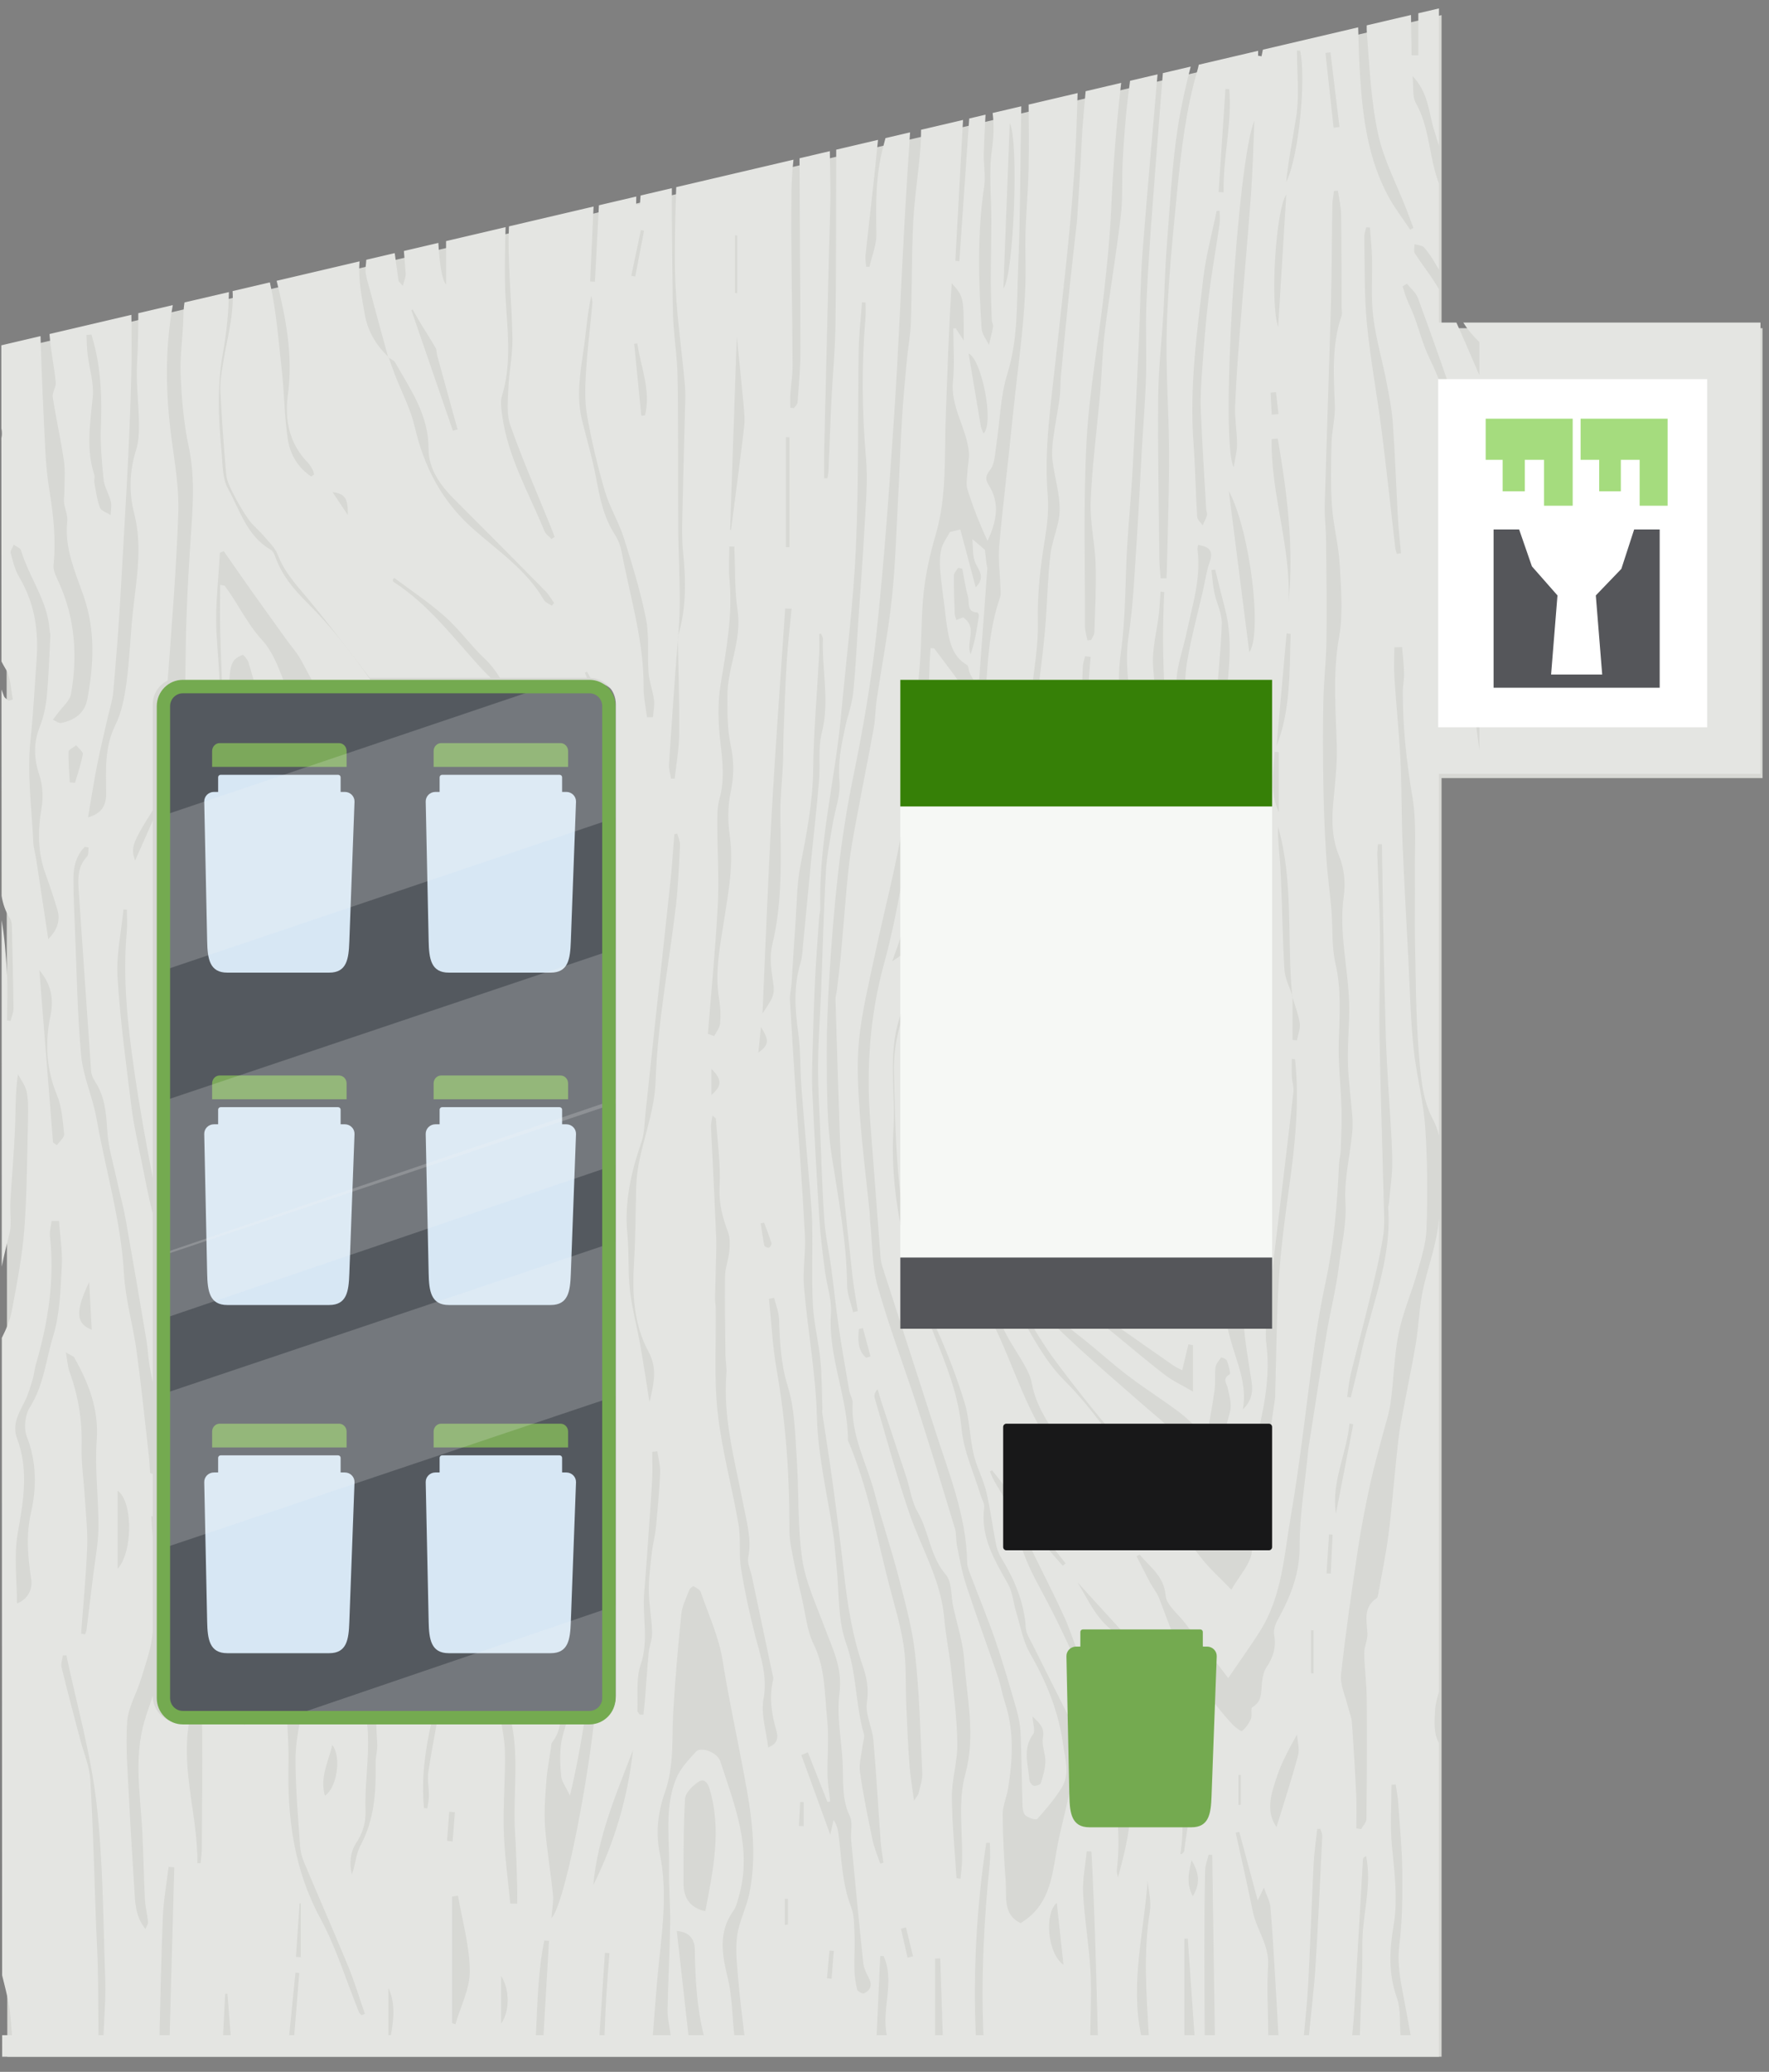 <svg viewBox="0 0 82 96" xmlns="http://www.w3.org/2000/svg"><rect x="0" y="0" width="82" height="96" fill="#808080" stroke="none"/><path fill-rule="evenodd" clip-rule="evenodd" d="M27.326 79.9H8.474C7.807 79.9 7.267 79.353 7.267 78.678V32.722C7.267 32.047 7.807 31.5 8.474 31.5H27.326C27.993 31.5 28.533 32.047 28.533 32.722V78.678C28.533 79.353 27.993 79.9 27.326 79.9Z" fill="#2C2D31"></path><path fill-rule="evenodd" clip-rule="evenodd" d="M26.252 68.227H26.056V67.548C26.056 67.485 26.003 67.433 25.939 67.433H20.494C20.43 67.433 20.378 67.485 20.378 67.548V68.227H20.181C19.93 68.227 19.728 68.43 19.733 68.676L19.87 75.143C19.887 75.953 19.977 76.6 20.802 76.6H25.527C26.343 76.6 26.429 75.967 26.459 75.166L26.7 68.683C26.709 68.434 26.506 68.227 26.252 68.227Z" fill="#D7E7F4"></path><path fill-rule="evenodd" clip-rule="evenodd" d="M26.333 67.067H20.1V66.333C20.1 66.13 20.256 65.967 20.448 65.967H25.985C26.177 65.967 26.333 66.13 26.333 66.333V67.067Z" fill="#60952B"></path><path fill-rule="evenodd" clip-rule="evenodd" d="M15.986 68.227H15.789V67.548C15.789 67.485 15.737 67.433 15.672 67.433H10.228C10.164 67.433 10.111 67.485 10.111 67.548V68.227H9.915C9.664 68.227 9.462 68.43 9.467 68.676L9.603 75.143C9.62 75.953 9.711 76.6 10.535 76.6H15.261C16.076 76.6 16.163 75.967 16.192 75.166L16.433 68.683C16.442 68.434 16.239 68.227 15.986 68.227Z" fill="#D7E7F4"></path><path fill-rule="evenodd" clip-rule="evenodd" d="M16.066 67.067H9.833V66.333C9.833 66.13 9.989 65.967 10.181 65.967H15.718C15.91 65.967 16.066 66.13 16.066 66.333V67.067Z" fill="#60952B"></path><path fill-rule="evenodd" clip-rule="evenodd" d="M26.252 52.094H26.056V51.415C26.056 51.352 26.003 51.3 25.939 51.3H20.494C20.43 51.3 20.378 51.352 20.378 51.415V52.094H20.181C19.93 52.094 19.728 52.296 19.733 52.543L19.87 59.01C19.887 59.819 19.977 60.467 20.802 60.467H25.527C26.343 60.467 26.429 59.833 26.459 59.033L26.7 52.55C26.709 52.301 26.506 52.094 26.252 52.094Z" fill="#D7E7F4"></path><path fill-rule="evenodd" clip-rule="evenodd" d="M26.333 50.933H20.1V50.2C20.1 49.997 20.256 49.833 20.448 49.833H25.985C26.177 49.833 26.333 49.997 26.333 50.2V50.933Z" fill="#60952B"></path><path fill-rule="evenodd" clip-rule="evenodd" d="M15.986 52.094H15.789V51.415C15.789 51.352 15.737 51.3 15.672 51.3H10.228C10.164 51.3 10.111 51.352 10.111 51.415V52.094H9.915C9.664 52.094 9.462 52.296 9.467 52.543L9.603 59.01C9.62 59.819 9.711 60.467 10.535 60.467H15.261C16.076 60.467 16.163 59.833 16.192 59.033L16.433 52.55C16.442 52.301 16.239 52.094 15.986 52.094Z" fill="#D7E7F4"></path><path fill-rule="evenodd" clip-rule="evenodd" d="M16.066 50.933H9.833V50.2C9.833 49.997 9.989 49.833 10.181 49.833H15.718C15.91 49.833 16.066 49.997 16.066 50.2V50.933Z" fill="#60952B"></path><path fill-rule="evenodd" clip-rule="evenodd" d="M26.252 36.694H26.056V36.014C26.056 35.951 26.003 35.9 25.939 35.9H20.494C20.43 35.9 20.378 35.951 20.378 36.014V36.694H20.181C19.93 36.694 19.728 36.896 19.733 37.143L19.87 43.61C19.887 44.419 19.977 45.067 20.802 45.067H25.527C26.343 45.067 26.429 44.433 26.459 43.633L26.7 37.15C26.709 36.901 26.506 36.694 26.252 36.694Z" fill="#D7E7F4"></path><path fill-rule="evenodd" clip-rule="evenodd" d="M26.333 35.533H20.1V34.8C20.1 34.597 20.256 34.433 20.448 34.433H25.985C26.177 34.433 26.333 34.597 26.333 34.8V35.533Z" fill="#60952B"></path><path fill-rule="evenodd" clip-rule="evenodd" d="M15.986 36.694H15.789V36.014C15.789 35.951 15.737 35.9 15.672 35.9H10.228C10.164 35.9 10.111 35.951 10.111 36.014V36.694H9.915C9.664 36.694 9.462 36.896 9.467 37.143L9.603 43.61C9.62 44.419 9.711 45.067 10.535 45.067H15.261C16.076 45.067 16.163 44.433 16.192 43.633L16.433 37.15C16.442 36.901 16.239 36.694 15.986 36.694Z" fill="#D7E7F4"></path><path fill-rule="evenodd" clip-rule="evenodd" d="M16.066 35.533H9.833V34.8C9.833 34.597 9.989 34.433 10.181 34.433H15.718C15.91 34.433 16.066 34.597 16.066 34.8V35.533Z" fill="#60952B"></path><path opacity="0.24" fill-rule="evenodd" clip-rule="evenodd" d="M27.326 79.9H8.474C7.807 79.9 7.267 79.353 7.267 78.678V32.722C7.267 32.047 7.807 31.5 8.474 31.5H27.326C27.993 31.5 28.533 32.047 28.533 32.722V78.678C28.533 79.353 27.993 79.9 27.326 79.9Z" fill="#D7E7F4"></path><path fill-rule="evenodd" clip-rule="evenodd" d="M7.267 45.067L28.533 37.887V32.71C28.533 32.042 27.992 31.5 27.326 31.5H26.183L7.267 37.887V45.067Z" fill="#F6F8F5" fill-opacity="0.2"></path><path fill-rule="evenodd" clip-rule="evenodd" d="M7.267 71.833L28.533 64.683V57.533L7.267 64.683V71.833Z" fill="#F6F8F5" fill-opacity="0.2"></path><path fill-rule="evenodd" clip-rule="evenodd" d="M28.533 74.4L12.4 79.9H27.324C27.992 79.9 28.533 79.352 28.533 78.677V74.4Z" fill="#F6F8F5" fill-opacity="0.2"></path><path fill-rule="evenodd" clip-rule="evenodd" d="M7.267 58.267L28.533 51.117V43.967L7.267 51.117V58.267Z" fill="#F6F8F5" fill-opacity="0.2"></path><path fill-rule="evenodd" clip-rule="evenodd" d="M7.267 61.2L28.533 53.967V50.933L7.267 58.166V61.2Z" fill="#F6F8F5" fill-opacity="0.2"></path><path fill-rule="evenodd" clip-rule="evenodd" d="M28.734 78.642C28.734 79.315 28.189 79.86 27.517 79.86H8.526C7.854 79.86 7.309 79.315 7.309 78.642V32.834C7.309 32.162 7.854 31.616 8.526 31.616H27.517C28.189 31.616 28.734 32.162 28.734 32.834V78.642ZM66.822 15.207V0.7L0.3 16.259L0.339 95.3H66.822V36.053H81.7V15.207H66.822Z" fill="#D7D8D4"></path><path fill-rule="evenodd" clip-rule="evenodd" d="M10.638 31.419C10.656 31.17 10.684 30.903 10.79 30.687C10.868 30.529 11.07 30.409 11.242 30.346C11.29 30.328 11.475 30.554 11.519 30.695C11.602 30.961 11.678 31.23 11.753 31.5H13.133C12.872 30.825 12.604 30.153 12.152 29.661C11.439 28.884 11.027 27.953 10.415 27.142C10.407 27.131 10.381 27.134 10.205 27.1C10.205 27.843 10.191 28.56 10.209 29.276C10.227 30.018 10.258 30.759 10.285 31.5H10.63C10.632 31.473 10.636 31.446 10.638 31.419Z" fill="#E4E5E2"></path><path fill-rule="evenodd" clip-rule="evenodd" d="M26.015 82.31C26.041 82.556 26.221 82.781 26.419 83.2C26.691 82.073 26.893 80.979 27.067 79.9H26.234C26.148 80.204 26.045 80.507 26.006 80.818C25.944 81.306 25.962 81.818 26.015 82.31Z" fill="#E4E5E2"></path><path fill-rule="evenodd" clip-rule="evenodd" d="M68.574 34.752C68.381 33.312 68.199 31.87 67.992 30.432C67.808 29.148 67.594 27.869 67.397 26.587C67.367 26.393 67.344 26.196 67.344 26.001C67.338 24.177 67.352 22.353 67.33 20.529C67.313 19.115 66.852 17.818 66.241 16.556C65.954 15.964 65.794 15.311 65.565 14.69C65.456 14.396 65.314 14.115 65.199 13.824C65.127 13.643 65.077 13.454 65.017 13.269C65.084 13.228 65.151 13.187 65.218 13.146C65.391 13.365 65.635 13.558 65.726 13.807C66.394 15.642 67.062 17.478 67.656 19.338C67.818 19.843 67.752 20.429 67.745 20.978C67.729 22.21 67.684 23.443 67.65 24.675C67.647 24.793 67.626 24.913 67.642 25.029C67.924 27.075 68.21 29.122 68.498 31.168C68.506 31.223 68.548 31.273 68.574 31.326V34.752ZM64.749 25.662C64.723 25.563 64.685 25.465 64.673 25.364C64.462 23.552 64.272 21.738 64.041 19.928C63.829 18.271 63.516 16.626 63.358 14.965C63.232 13.64 63.268 12.299 63.242 10.966C63.239 10.822 63.299 10.677 63.329 10.533C63.387 10.537 63.445 10.542 63.503 10.546C63.536 11.017 63.587 11.488 63.599 11.959C63.621 12.861 63.544 13.773 63.653 14.663C63.778 15.687 64.073 16.689 64.271 17.706C64.394 18.338 64.519 18.976 64.564 19.617C64.668 21.082 64.717 22.55 64.8 24.016C64.831 24.557 64.894 25.097 64.943 25.638C64.878 25.646 64.813 25.654 64.749 25.662ZM64.379 55.774C64.375 55.833 64.345 55.891 64.349 55.948C64.527 58.379 63.532 60.591 63.052 62.899C62.923 63.52 62.762 64.135 62.615 64.752C62.56 64.742 62.504 64.733 62.448 64.723C62.501 64.371 62.528 64.013 62.612 63.668C62.886 62.545 63.193 61.429 63.462 60.305C63.7 59.313 63.945 58.321 64.108 57.316C64.2 56.743 64.151 56.144 64.137 55.557C64.076 53.003 63.987 50.448 63.944 47.893C63.919 46.38 63.983 44.865 63.968 43.351C63.956 42.112 63.885 40.873 63.845 39.634C63.839 39.462 63.862 39.29 63.872 39.117C63.934 39.117 63.997 39.116 64.059 39.115C64.082 40.581 64.1 42.046 64.13 43.511C64.16 45.022 64.195 46.534 64.239 48.045C64.26 48.768 64.305 49.49 64.345 50.212C64.411 51.386 64.514 52.559 64.537 53.733C64.55 54.412 64.437 55.094 64.379 55.774ZM61.925 70.136C61.702 68.67 62.422 67.367 62.553 65.961C62.612 65.971 62.67 65.981 62.729 65.992C62.462 67.373 62.193 68.754 61.925 70.136ZM61.685 72.912C61.62 72.909 61.555 72.905 61.49 72.902C61.529 72.301 61.567 71.7 61.606 71.098C61.661 71.101 61.716 71.104 61.771 71.107C61.743 71.709 61.714 72.311 61.685 72.912ZM60.98 91.075C60.913 92.152 60.78 93.225 60.676 94.3H60.44C60.508 93.517 60.599 92.735 60.639 91.951C60.735 90.09 60.799 88.228 60.892 86.366C60.919 85.825 61.001 85.286 61.058 84.746C61.107 84.744 61.156 84.742 61.205 84.74C61.235 84.852 61.297 84.966 61.292 85.076C61.195 87.076 61.106 89.077 60.98 91.075ZM60.888 75.541V77.543C60.848 77.536 60.808 77.53 60.768 77.524V75.534C60.808 75.537 60.848 75.539 60.888 75.541ZM59.209 75.089C59.101 75.284 59.025 75.552 59.063 75.763C59.166 76.332 59.013 76.801 58.7 77.264C58.576 77.448 58.53 77.701 58.501 77.93C58.447 78.36 58.533 78.819 58.051 79.106C57.957 79.162 58.054 79.483 57.984 79.648C57.895 79.859 57.746 80.057 57.577 80.21C57.545 80.239 57.279 80.055 57.16 79.931C56.905 79.667 56.669 79.382 56.438 79.096C56.303 78.929 56.178 78.751 56.071 78.565C55.786 78.067 55.591 77.492 55.22 77.074C54.434 76.188 54.144 75.09 53.724 74.04C53.624 73.788 53.442 73.571 53.313 73.33C53.096 72.926 52.892 72.515 52.682 72.107C52.731 72.081 52.78 72.056 52.829 72.031C53.297 72.612 53.957 73.014 54.031 73.929C54.066 74.354 54.572 74.747 54.88 75.142C55.38 75.786 55.894 76.419 56.4 77.058C56.544 77.24 56.683 77.427 56.932 77.753C57.468 76.964 57.975 76.267 58.43 75.538C59.438 73.92 59.525 72.034 59.837 70.236C60.292 67.607 60.564 64.946 60.936 62.303C61.075 61.317 61.247 60.334 61.456 59.36C61.837 57.578 61.988 55.773 62.067 53.958C62.076 53.744 62.138 53.533 62.146 53.32C62.169 52.68 62.203 52.039 62.185 51.4C62.157 50.34 62.023 49.278 62.058 48.221C62.098 47.021 62.18 45.842 61.903 44.643C61.72 43.849 61.785 42.999 61.717 42.176C61.648 41.334 61.527 40.496 61.474 39.654C61.405 38.58 61.363 37.503 61.344 36.428C61.322 35.132 61.315 33.834 61.341 32.538C61.359 31.584 61.473 30.63 61.486 29.676C61.507 28.144 61.485 26.611 61.469 25.079C61.464 24.51 61.392 23.941 61.408 23.374C61.496 20.248 61.61 17.122 61.696 13.996C61.737 12.506 61.734 11.014 61.758 9.523C61.762 9.297 61.809 9.072 61.835 8.846C61.897 8.843 61.958 8.84 62.02 8.838C62.071 9.208 62.16 9.578 62.166 9.949C62.188 11.374 62.183 12.799 62.188 14.223C62.188 14.361 62.229 14.511 62.187 14.633C61.722 15.989 61.822 17.381 61.875 18.777C61.897 19.361 61.736 19.949 61.721 20.537C61.697 21.51 61.675 22.488 61.742 23.457C61.805 24.354 62.049 25.24 62.099 26.137C62.162 27.266 62.266 28.429 62.071 29.526C61.768 31.232 61.922 32.912 61.966 34.608C61.988 35.486 61.873 36.369 61.797 37.247C61.726 38.077 61.742 38.864 62.077 39.673C62.306 40.223 62.377 40.912 62.291 41.505C62.047 43.208 62.501 44.857 62.539 46.533C62.559 47.431 62.457 48.331 62.48 49.229C62.502 50.067 62.624 50.902 62.687 51.74C62.708 52.012 62.7 52.29 62.672 52.562C62.564 53.613 62.303 54.67 62.365 55.708C62.426 56.733 62.182 57.688 62.063 58.668C61.935 59.714 61.668 60.741 61.494 61.782C61.196 63.575 60.924 65.372 60.642 67.167C60.636 67.206 60.637 67.246 60.633 67.285C60.492 68.744 60.239 70.204 60.243 71.663C60.246 72.951 59.801 74.019 59.209 75.089ZM60.169 81.342C59.872 82.447 59.514 83.535 59.17 84.657C58.654 83.903 58.927 83.115 59.173 82.365C59.396 81.689 59.736 81.053 60.123 80.371C60.143 80.696 60.249 81.044 60.169 81.342ZM57.408 83.629V82.244C57.444 82.243 57.48 82.242 57.516 82.241V83.625C57.48 83.626 57.444 83.628 57.408 83.629ZM58.79 94.3C58.781 93.218 58.715 92.133 58.78 91.056C58.836 90.123 58.248 89.421 58.075 88.578C57.825 87.354 57.546 86.136 57.279 84.916C57.334 84.903 57.389 84.89 57.444 84.877C57.716 85.888 57.988 86.899 58.3 88.056C58.412 87.823 58.459 87.727 58.587 87.462C58.721 87.85 58.866 88.099 58.889 88.36C58.982 89.436 59.04 90.515 59.106 91.593C59.161 92.495 59.21 93.397 59.261 94.3H58.79ZM55.843 94.3C55.837 92.907 55.826 91.516 55.828 90.123C55.829 88.97 55.836 87.815 55.863 86.662C55.868 86.418 55.968 86.176 56.024 85.933C56.08 85.937 56.136 85.941 56.192 85.945C56.233 88.73 56.274 91.515 56.314 94.3H55.843ZM55.29 87.865C54.987 87.277 55.088 86.816 55.233 86.185C55.583 86.796 55.654 87.251 55.29 87.865ZM54.9 94.3V89.832C54.952 89.829 55.005 89.827 55.058 89.824C55.14 91.008 55.222 92.192 55.305 93.375C55.327 93.683 55.349 93.992 55.371 94.3H54.9ZM54.799 85.896C54.789 85.907 54.761 85.903 54.715 85.908C55.026 83.961 54.541 82.123 54.274 80.272C54.232 79.98 53.987 79.718 53.839 79.441C53.33 78.482 52.823 77.523 52.316 76.564L52.437 76.489C52.592 76.701 52.778 76.898 52.896 77.13C53.525 78.371 54.117 79.63 54.759 80.864C55.601 82.482 55.083 84.122 54.893 85.76C54.888 85.809 54.835 85.854 54.799 85.896ZM53.303 88.554C52.992 90.471 53.142 92.383 53.249 94.3H52.896C52.385 91.907 53.023 89.542 53.198 87.152C53.238 87.62 53.376 88.104 53.303 88.554ZM51.822 86.995C51.803 86.88 51.755 86.761 51.769 86.65C51.986 84.887 51.706 83.138 51.339 81.45C50.708 78.551 49.445 75.869 48.036 73.258C47.61 72.468 47.27 71.6 47.08 70.726C46.91 69.941 46.5 69.329 46.117 68.675C46.025 68.519 45.961 68.346 45.884 68.181L45.987 68.126C47.123 69.563 48.259 71.001 49.395 72.439C49.351 72.475 49.307 72.512 49.262 72.549C48.663 71.867 48.065 71.186 47.465 70.504C47.425 70.521 47.384 70.538 47.344 70.556C47.434 70.837 47.495 71.133 47.621 71.398C48.178 72.564 48.778 73.709 49.317 74.884C49.771 75.873 50.012 76.996 50.618 77.87C51.323 78.886 51.315 80.089 51.844 81.133C52.818 83.055 52.358 85.028 51.822 86.995ZM50.538 94.3C50.545 93.299 50.602 92.295 50.545 91.297C50.477 90.107 50.27 88.924 50.206 87.733C50.172 87.087 50.312 86.432 50.373 85.781C50.446 85.783 50.518 85.785 50.59 85.787C50.608 86.101 50.628 86.414 50.641 86.728C50.682 87.687 50.727 88.646 50.757 89.606C50.807 91.17 50.847 92.735 50.892 94.3H50.538ZM51.988 75.556C51.929 75.606 51.87 75.656 51.811 75.707C50.884 75.176 50.483 74.189 49.945 73.314C50.626 74.061 51.307 74.809 51.988 75.556ZM45.256 59.776C45.292 59.75 45.329 59.724 45.365 59.698C45.513 59.863 45.696 60.008 45.8 60.196C46.122 60.78 46.401 61.387 46.721 61.972C46.963 62.414 47.255 62.828 47.498 63.269C47.638 63.522 47.778 63.796 47.826 64.076C48.005 65.113 48.591 65.942 49.136 66.795C49.65 67.599 50.132 68.424 50.683 69.201C51.252 70.003 51.887 70.757 52.426 71.642C52.172 71.466 51.854 71.339 51.677 71.105C50.971 70.168 50.308 69.198 49.632 68.238C49.406 67.918 49.203 67.582 48.962 67.273C47.634 65.57 47.067 63.492 46.157 61.583C45.868 60.975 45.557 60.378 45.256 59.776ZM44.939 54.738C44.771 53.961 44.932 53.094 45.039 52.28C45.225 50.869 45.476 49.467 45.716 48.064C45.892 47.038 46.109 46.02 46.277 44.994C46.452 43.929 46.586 42.859 46.745 41.792C46.761 41.688 46.828 41.593 47.009 41.496C47.025 41.62 47.07 41.749 47.053 41.869C46.808 43.573 46.595 45.284 46.288 46.977C46.123 47.884 45.971 48.763 45.964 49.702C45.957 50.656 45.483 51.599 45.387 52.563C45.289 53.552 45.28 54.583 45.453 55.556C45.656 56.697 46.053 57.812 46.453 58.907C46.685 59.542 47.065 60.127 47.417 60.712C47.9 61.513 48.375 62.324 48.932 63.072C49.807 64.248 50.719 65.399 51.673 66.511C52.189 67.113 52.823 67.613 53.404 68.158C53.801 68.53 54.173 68.933 54.601 69.264C54.967 69.547 55.382 69.784 55.806 69.967C55.971 70.037 56.229 69.921 56.434 69.857C57.422 69.547 57.709 68.695 57.935 67.826C58.408 66.006 58.939 64.206 58.702 62.267C58.603 61.447 58.795 60.589 58.882 59.75C59.002 58.597 59.148 57.447 59.284 56.296C59.51 54.395 59.742 52.494 59.956 50.59C59.982 50.362 59.895 50.123 59.883 49.889C59.869 49.614 59.88 49.338 59.88 49.063C59.93 49.069 59.981 49.075 60.032 49.081C60.237 51.068 60.034 53.035 59.758 55.002C59.561 56.414 59.373 57.832 59.282 59.254C59.171 60.99 59.165 62.734 59.113 64.475C59.11 64.593 59.115 64.712 59.098 64.828C58.846 66.521 58.605 68.216 58.333 69.906C58.23 70.542 58.043 71.141 58.032 71.82C58.022 72.423 57.436 73.017 57.079 73.659C56.53 73.085 56.052 72.665 55.669 72.171C54.688 70.904 53.76 69.596 52.789 68.322C51.674 66.859 50.665 65.284 49.371 63.999C48.058 62.695 47.476 60.983 46.401 59.568C46.343 59.491 46.301 59.397 46.273 59.304C45.814 57.785 45.272 56.284 44.939 54.738ZM44.42 59.104C43.987 58.345 43.703 57.544 43.693 56.644C43.685 55.98 43.635 55.301 43.48 54.658C43.09 53.035 43.36 51.46 43.675 49.872C43.811 49.185 43.827 48.475 43.957 47.786C44.171 46.654 44.405 45.524 44.682 44.407C45.021 43.038 45.403 41.681 45.787 40.324C46.153 39.032 46.551 37.75 46.923 36.46C47.015 36.14 47.057 35.806 47.126 35.48C47.184 35.201 47.247 34.924 47.308 34.647L47.517 34.678C47.374 35.46 47.24 36.243 47.087 37.023C46.992 37.502 46.879 37.978 46.757 38.451C46.637 38.917 46.504 39.38 46.361 39.84C46.269 40.138 46.126 40.422 46.045 40.724C45.499 42.781 44.962 44.841 44.43 46.902C44.377 47.108 44.333 47.338 44.371 47.541C44.59 48.737 43.885 49.8 43.906 50.974C43.92 51.727 43.613 52.507 43.727 53.23C44.001 54.967 43.713 56.787 44.479 58.448C44.624 58.763 44.795 59.067 44.873 59.487C44.719 59.361 44.512 59.265 44.42 59.104ZM47.577 39.904C47.666 39.908 47.756 39.912 47.846 39.917C47.874 40.506 47.975 41.103 47.918 41.684C47.757 43.297 47.561 44.907 47.319 46.51C47.176 47.449 46.82 48.362 46.739 49.302C46.632 50.558 46 51.719 46.253 53.054C46.428 53.983 46.286 54.972 46.286 55.934C46.225 55.932 46.163 55.93 46.101 55.927C45.594 54.078 45.75 52.24 46.138 50.381C46.569 48.311 46.941 46.226 47.256 44.135C47.415 43.083 47.387 42.002 47.455 40.934C47.476 40.589 47.535 40.247 47.577 39.904ZM48.384 45.616C48.413 45.488 48.452 45.363 48.53 45.073C48.936 45.84 48.611 46.427 48.512 46.998C48.336 48.017 48.087 49.024 47.832 50.027C47.724 50.454 47.483 50.848 47.376 51.275C47.024 52.673 46.883 54.108 47.046 55.532C47.175 56.663 47.608 57.716 48.367 58.624C49.456 59.927 50.87 60.808 52.233 61.761C52.952 62.264 53.669 62.77 54.39 63.27C54.511 63.354 54.65 63.411 54.8 63.49C54.903 63.055 54.994 62.672 55.086 62.289L55.299 62.327V64.479C54.796 64.183 54.357 63.982 53.983 63.695C53.179 63.079 52.409 62.418 51.624 61.777C50.46 60.825 49.131 60.013 48.167 58.888C46.753 57.238 46.321 55.172 46.749 53.02C47.242 50.542 47.834 48.083 48.384 45.616ZM48.594 37.677C48.667 37.68 48.739 37.683 48.812 37.685C48.901 39.568 48.957 41.45 48.709 43.32C48.606 43.317 48.504 43.313 48.401 43.31C48.466 41.432 48.53 39.555 48.594 37.677ZM49.344 46.705C49.543 46.913 49.811 47.09 49.925 47.337C50.117 47.755 50.155 48.246 50.36 48.654C50.645 49.221 50.646 49.324 50.064 49.568C49.922 49.628 49.787 49.703 49.593 49.799C49.48 49.616 49.391 49.473 49.305 49.333C49.107 49.418 48.938 49.49 48.73 49.579C48.693 49.438 48.641 49.346 48.651 49.262C48.732 48.589 48.799 47.913 48.931 47.25C48.971 47.049 49.201 46.886 49.344 46.705ZM50.086 34.058C50.109 32.999 50.15 31.94 50.193 30.882C50.2 30.722 50.263 30.564 50.3 30.405C50.385 30.416 50.47 30.427 50.555 30.438C50.523 30.845 50.481 31.252 50.461 31.659C50.443 32.028 50.446 32.399 50.445 32.769C50.445 33.215 50.448 33.662 50.455 34.109C50.464 34.695 50.486 35.281 50.49 35.867C50.496 36.769 50.489 37.67 50.495 38.571C50.501 39.464 50.517 40.357 50.527 41.25C50.53 41.543 50.547 41.839 50.523 42.131C50.401 43.568 50.475 44.99 50.839 46.387C50.943 46.79 51.12 47.173 51.264 47.565C51.218 47.591 51.172 47.616 51.127 47.642C51.02 47.517 50.855 47.408 50.818 47.266C50.597 46.416 50.297 45.568 50.228 44.702C50.084 42.883 50.031 41.054 50.009 39.228C49.988 37.505 50.049 35.781 50.086 34.058ZM51.507 47.925C52.003 48.949 52.768 49.859 52.707 51.115C52.253 50.074 51.8 49.033 51.347 47.992C51.4 47.969 51.454 47.947 51.507 47.925ZM51.538 40.557C51.611 40.554 51.684 40.551 51.757 40.548C51.801 40.996 51.897 41.445 51.88 41.89C51.812 43.642 52.169 45.313 52.82 46.92C52.982 47.321 53.304 47.676 53.614 47.992C54.249 48.636 54.664 49.389 54.928 50.245C55.127 50.892 55.066 51.507 54.844 52.142C54.743 52.429 54.816 52.775 54.79 53.093C54.774 53.282 54.721 53.468 54.684 53.655C54.57 53.5 54.376 53.354 54.358 53.188C54.317 52.831 54.257 52.411 54.4 52.109C54.768 51.332 54.642 50.596 54.312 49.896C54.082 49.409 53.749 48.942 53.369 48.561C52.646 47.838 52.261 46.991 52.014 46.007C51.616 44.428 51.436 42.841 51.48 41.221C51.487 40.999 51.518 40.779 51.538 40.557ZM54.238 45.705C54.416 45.804 54.647 45.862 54.764 46.01C55.427 46.846 56.084 47.689 56.703 48.559C57.51 49.693 57.401 50.926 56.986 52.164C56.949 52.272 56.775 52.332 56.515 52.526C56.602 52.06 56.626 51.771 56.712 51.501C57.153 50.12 56.859 49.169 55.8 48.194C55.245 47.684 54.786 47.063 54.316 46.467C54.185 46.3 54.167 46.044 54.097 45.829C54.144 45.788 54.191 45.746 54.238 45.705ZM55.029 40.199C54.661 38.652 54.316 37.095 54.047 35.528C53.783 33.989 53.561 32.435 53.45 30.879C53.393 30.079 53.625 29.26 53.717 28.448C53.756 28.104 53.771 27.757 53.797 27.411C53.854 27.419 53.91 27.426 53.967 27.434C53.661 33.377 54.632 39.096 56.863 44.596C56.815 44.55 56.698 44.472 56.629 44.364C55.815 43.085 55.374 41.655 55.029 40.199ZM55.008 29.296C55.272 28.037 55.679 26.797 55.511 25.48C55.501 25.406 55.525 25.328 55.534 25.251C56.113 25.334 56.24 25.569 56.073 26.041C55.925 26.46 55.864 26.91 55.766 27.346C55.512 28.466 55.206 29.578 55.02 30.709C54.794 32.087 55.072 33.448 55.354 34.798C55.533 35.654 55.703 36.513 55.882 37.37C55.923 37.569 55.981 37.764 56.031 37.96C56.088 37.958 56.146 37.955 56.204 37.953C56.229 37.763 56.274 37.574 56.278 37.384C56.307 35.883 56.298 34.38 56.362 32.881C56.419 31.552 56.596 30.228 56.635 28.9C56.648 28.428 56.394 27.952 56.293 27.471C56.22 27.126 56.199 26.769 56.155 26.417C56.213 26.408 56.27 26.399 56.328 26.39C56.477 26.986 56.619 27.584 56.777 28.178C57.225 29.862 56.878 31.539 56.752 33.22C56.69 34.041 56.705 34.867 56.637 35.687C56.565 36.556 56.42 37.419 56.336 38.287C56.307 38.594 56.346 38.91 56.384 39.219C56.414 39.467 56.487 39.71 56.542 39.955C56.495 39.966 56.448 39.977 56.401 39.988C56.32 39.84 56.24 39.692 56.159 39.544C56.125 39.553 56.09 39.562 56.056 39.57L56.752 41.816C56.684 41.837 56.616 41.857 56.548 41.878C56.151 41.003 55.862 40.096 55.737 39.127C55.599 38.057 55.443 36.988 55.258 35.926C55.023 34.574 54.633 33.238 54.536 31.879C54.476 31.033 54.828 30.156 55.008 29.296ZM55.771 12.927C55.895 11.864 56.183 10.822 56.396 9.77C56.442 9.769 56.488 9.768 56.535 9.767C56.535 9.974 56.559 10.185 56.53 10.388C56.368 11.512 56.166 12.631 56.028 13.758C55.898 14.818 55.817 15.886 55.738 16.952C55.688 17.632 55.637 18.317 55.662 18.997C55.72 20.529 55.825 22.058 55.912 23.588C55.918 23.686 55.969 23.791 55.946 23.877C55.901 24.038 55.816 24.187 55.749 24.341C55.66 24.21 55.501 24.083 55.493 23.947C55.422 22.792 55.404 21.634 55.32 20.48C55.135 17.941 55.479 15.434 55.771 12.927ZM56.804 4.12C56.862 4.124 56.921 4.127 56.98 4.13C57.119 5.736 56.68 7.311 56.72 8.911L56.487 8.898C56.593 7.306 56.698 5.713 56.804 4.12ZM57.991 8.971C57.84 11.042 57.649 13.11 57.487 15.181C57.393 16.392 57.3 17.604 57.253 18.817C57.23 19.401 57.338 19.989 57.344 20.575C57.347 20.883 57.258 21.193 57.19 21.642C56.543 20.624 57.349 7.413 58.145 5.596C58.096 6.721 58.072 7.848 57.991 8.971ZM57.909 30.222C57.589 27.706 57.274 25.227 56.959 22.748C57.964 24.626 58.52 29.389 57.909 30.222ZM58.136 43.731C58.052 43.75 57.968 43.768 57.884 43.787C57.734 43.011 57.585 42.236 57.435 41.461C57.493 41.447 57.551 41.433 57.61 41.419C58.011 42.133 57.902 42.975 58.136 43.731ZM58.05 33.38C57.886 35.116 57.681 36.848 57.49 38.581C57.469 38.775 57.417 38.967 57.41 39.16C57.394 39.637 57.389 40.114 57.392 40.59C57.394 40.771 57.429 40.952 57.449 41.133C57.394 41.142 57.34 41.151 57.286 41.159C57.034 40.477 56.988 39.814 57.117 39.057C57.374 37.554 57.449 36.02 57.609 34.499C57.711 33.531 57.83 32.564 58.059 31.582C58.059 32.182 58.106 32.786 58.05 33.38ZM55.972 66.383C56.084 65.724 56.212 65.067 56.3 64.405C56.347 64.06 56.297 63.702 56.343 63.357C56.365 63.191 56.502 63.038 56.608 62.894C56.617 62.883 56.846 62.972 56.874 63.05C56.948 63.26 57.06 63.644 56.994 63.683C56.643 63.892 56.863 64.094 56.912 64.326C56.985 64.67 57.1 65.049 57.025 65.373C56.853 66.11 56.563 66.82 56.347 67.548C56.25 67.873 56.216 68.217 56.153 68.553L55.976 68.554C55.834 68.353 55.646 68.17 55.556 67.948C55.078 66.762 54.085 66.052 53.171 65.252C51.492 63.782 49.78 62.338 48.225 60.743C47.511 60.011 47.128 58.95 46.614 58.027C46.527 57.87 46.537 57.658 46.502 57.472C46.542 57.468 46.582 57.464 46.622 57.461C46.799 57.851 46.971 58.243 47.154 58.63C47.79 59.981 48.828 60.973 49.991 61.866C50.767 62.463 51.487 63.135 52.266 63.729C53.041 64.321 53.87 64.84 54.651 65.424C55.046 65.718 55.387 66.084 55.753 66.418C55.826 66.406 55.899 66.394 55.972 66.383ZM53.822 58.403C54.01 57.436 53.968 56.427 54.313 55.489C54.408 55.497 54.502 55.504 54.596 55.512C54.596 56.28 54.636 57.051 54.574 57.813C54.553 58.07 54.275 58.304 54.114 58.549C54.016 58.5 53.919 58.451 53.822 58.403ZM52.324 59.778C52.442 59.806 52.565 59.821 52.677 59.863C53.065 60.008 53.441 60.228 53.84 60.285C54.022 60.311 54.33 60.069 54.441 59.869C55.833 57.383 55.666 57.959 56.017 54.415C56.625 54.341 56.843 54.537 56.753 55.117C56.666 55.675 56.581 56.246 56.395 56.776C55.966 57.992 55.491 59.193 55.004 60.387C54.804 60.877 54.109 61.236 53.602 61.191C53.06 61.144 52.423 60.657 52.279 60.151C52.248 60.04 52.307 59.903 52.324 59.778ZM49.925 50.579C50.522 50.08 51.091 50.283 51.353 51.144C51.746 52.435 52.052 53.743 51.841 55.116C51.76 55.643 51.441 55.933 50.929 55.864C50.414 55.795 50.033 55.289 50.142 54.818C50.234 54.423 50.44 54.35 50.94 54.539C51.51 53.419 50.924 51.132 49.925 50.579ZM49.593 55.978C49.869 56.281 50.093 56.558 50.349 56.802C51.252 57.661 52.147 57.422 52.456 56.19C52.591 55.651 52.533 55.062 52.55 54.496C52.562 54.089 52.552 53.682 52.552 53.275C52.614 53.251 52.676 53.226 52.738 53.201C52.821 53.385 52.96 53.564 52.979 53.754C53.076 54.777 53.188 55.801 53.206 56.826C53.219 57.544 53.096 58.265 53.023 58.984C52.991 59.297 52.824 59.377 52.532 59.248C51.912 58.975 51.271 58.743 50.666 58.441C49.941 58.08 49.37 56.799 49.593 55.978ZM48.822 53.171C48.79 53.067 48.908 52.917 48.957 52.788C49.069 52.84 49.235 52.862 49.281 52.949C49.446 53.258 49.57 53.59 49.721 53.939C49.663 54.035 49.617 54.196 49.551 54.205C49.445 54.219 49.267 54.165 49.222 54.083C49.061 53.793 48.921 53.486 48.822 53.171ZM49.012 51.179C49.247 51.307 49.444 51.414 49.641 51.522C49.412 51.812 49.2 52.082 48.98 52.361C48.628 52.127 48.628 52.127 49.012 51.179ZM49.047 57.632C48.498 57.446 48.278 56.827 48.46 55.901C48.884 56.026 49.165 56.897 49.047 57.632ZM57.029 62.031C56.716 60.856 56.497 59.615 56.938 58.389C57.037 58.114 57.106 57.83 57.247 57.354C57.421 57.594 57.624 57.745 57.627 57.9C57.649 58.995 57.578 60.095 57.641 61.187C57.695 62.14 57.877 63.086 58.018 64.033C58.09 64.518 57.996 64.94 57.612 65.3C57.825 64.12 57.317 63.108 57.029 62.031ZM58.202 45.171C58.216 45.631 58.257 46.09 58.256 46.55C58.256 46.755 58.183 46.96 58.144 47.165C58.101 47.159 58.058 47.153 58.015 47.147C57.738 46.472 57.461 45.798 57.169 45.087H57.595C57.627 44.813 57.638 44.539 57.702 44.278C57.728 44.172 57.869 44.096 57.958 44.006C58.04 44.119 58.177 44.225 58.192 44.347C58.227 44.618 58.194 44.896 58.202 45.171ZM58.048 55.905C58.212 54.741 58.476 53.579 58.514 52.41C58.551 51.25 58.361 50.082 58.268 48.876C59.157 49.584 58.908 54.639 58.048 55.905ZM59.146 18.166C59.185 18.507 59.224 18.847 59.263 19.188C59.158 19.197 59.054 19.206 58.949 19.214C58.932 18.874 58.915 18.534 58.898 18.195C58.981 18.185 59.063 18.175 59.146 18.166ZM59.624 9.018C59.498 11.064 59.372 13.11 59.246 15.156C58.856 13.971 59.152 9.668 59.624 9.018ZM59.085 34.837C59.149 34.842 59.213 34.847 59.277 34.851V37.629C58.849 36.703 59.026 35.769 59.085 34.837ZM59.827 29.374C59.767 31.123 59.833 32.884 59.172 34.574C59.328 32.83 59.483 31.087 59.639 29.344C59.702 29.354 59.764 29.364 59.827 29.374ZM59.729 27.908C59.855 25.352 58.897 22.895 58.947 20.345C59.041 20.337 59.136 20.328 59.23 20.32C59.658 22.825 59.985 25.34 59.729 27.908ZM59.903 46.176C59.901 46.155 59.9 46.135 59.898 46.114C59.765 45.717 59.562 45.324 59.538 44.92C59.445 43.396 59.434 41.867 59.361 40.341C59.328 39.664 59.221 38.991 59.243 38.307C59.975 40.863 59.644 43.515 59.898 46.114C59.904 46.132 59.91 46.15 59.916 46.168L59.903 46.176C59.903 46.176 59.916 46.168 59.914 46.169V46.212C60.033 46.612 60.188 47.007 60.249 47.415C60.286 47.666 60.165 47.941 60.116 48.205C60.048 48.198 59.98 48.191 59.912 48.183C59.912 47.527 59.913 46.87 59.914 46.212C59.91 46.2 59.907 46.188 59.903 46.176ZM60.083 5.42C60.239 4.416 60.118 3.369 60.118 2.341C60.168 2.342 60.218 2.342 60.268 2.343C60.548 3.672 60.211 7.252 59.619 8.436C59.719 7.423 59.926 6.427 60.083 5.42ZM61.672 2.427C61.811 3.579 61.95 4.731 62.089 5.883C61.998 5.896 61.907 5.909 61.817 5.921C61.691 4.765 61.565 3.609 61.44 2.453C61.517 2.445 61.595 2.436 61.672 2.427ZM62.765 93.315C62.904 90.924 63.039 88.534 63.178 86.144C63.181 86.093 63.224 86.044 63.325 86C63.607 87.383 63.14 88.744 63.15 90.12C63.161 91.513 63.077 92.906 63.034 94.3H62.68C62.709 93.971 62.746 93.643 62.765 93.315ZM64.517 85.485C64.431 84.565 64.501 83.629 64.501 82.701L64.697 82.683C64.735 82.952 64.789 83.221 64.808 83.492C64.883 84.568 64.99 85.645 65.001 86.723C65.013 87.861 65.002 89.008 64.864 90.134C64.735 91.182 65.004 92.151 65.178 93.147C65.245 93.532 65.32 93.915 65.391 94.3H64.92C64.871 93.715 64.94 93.087 64.748 92.555C64.347 91.446 64.409 90.338 64.595 89.239C64.81 87.97 64.635 86.738 64.517 85.485ZM48.986 88.171C49.091 89.142 49.187 90.028 49.296 91.037C48.557 90.529 48.396 88.66 48.986 88.171ZM45.882 86.329C45.604 88.98 45.474 91.635 45.587 94.3H45.233C45.103 91.313 45.272 88.343 45.716 85.389C45.773 85.389 45.829 85.39 45.886 85.39C45.886 85.703 45.914 86.019 45.882 86.329ZM44.742 82.216C44.398 83.464 44.628 84.869 44.595 86.203C44.588 86.485 44.549 86.766 44.525 87.047C44.462 87.04 44.4 87.033 44.338 87.026C44.261 85.765 44.13 84.504 44.125 83.242C44.121 82.428 44.388 81.611 44.377 80.797C44.362 79.67 44.216 78.544 44.096 77.42C44.009 76.601 43.838 75.79 43.767 74.969C43.615 73.198 42.69 71.698 42.135 70.069C41.54 68.324 41.064 66.54 40.544 64.771C40.51 64.655 40.539 64.521 40.681 64.368C40.743 64.578 40.801 64.79 40.87 64.999C41.163 65.888 41.459 66.775 41.754 67.663C41.847 67.943 41.943 68.221 42.031 68.502C42.194 69.02 42.265 69.592 42.532 70.049C43.072 70.972 43.101 72.101 43.84 72.959C44.131 73.296 44.077 73.93 44.182 74.429C44.359 75.26 44.638 76.084 44.695 76.923C44.814 78.678 45.242 80.397 44.742 82.216ZM43.347 94.3V90.751C43.426 90.748 43.505 90.745 43.584 90.742C43.623 91.928 43.662 93.114 43.701 94.3H43.347ZM42.58 83.093C42.565 83.162 42.504 83.221 42.368 83.439C42.283 82.785 42.193 82.282 42.156 81.775C42.09 80.86 42.05 79.944 42.01 79.028C41.97 78.113 42.023 77.186 41.892 76.284C41.752 75.317 41.457 74.371 41.211 73.421C40.632 71.179 40.224 68.888 39.307 66.743C39.307 64.75 38.381 62.886 38.519 60.862C38.563 60.216 38.323 59.553 38.239 58.895C38.137 58.097 38.032 57.298 37.981 56.496C37.854 54.517 37.747 52.536 37.654 50.554C37.623 49.908 37.651 49.258 37.669 48.611C37.699 47.51 37.731 46.41 37.785 45.311C37.831 44.37 37.907 43.43 37.973 42.49C37.982 42.353 38.03 42.217 38.026 42.081C37.939 39.053 38.715 36.119 38.987 33.13C39.223 30.551 39.556 27.976 39.673 25.391C39.811 22.347 39.755 19.295 39.803 16.247C39.815 15.498 39.903 14.752 39.956 14.004L40.123 14.018C40.123 14.246 40.14 14.476 40.12 14.703C39.934 16.883 39.953 19.056 40.143 21.239C40.236 22.303 40.128 23.387 40.072 24.46C39.997 25.885 39.884 27.307 39.788 28.731C39.712 29.858 39.666 30.989 39.546 32.112C39.487 32.668 39.278 33.207 39.163 33.76C38.997 34.562 38.83 35.348 38.911 36.201C38.972 36.85 38.702 37.528 38.595 38.196C38.477 38.927 38.323 39.659 38.282 40.396C38.179 42.237 38.134 44.082 38.061 45.925C38.016 47.05 37.932 48.175 37.922 49.301C37.913 50.31 37.976 51.32 38.017 52.329C38.073 53.73 38.113 55.132 38.211 56.531C38.262 57.267 38.43 57.995 38.529 58.73C38.653 59.653 38.746 60.58 38.881 61.502C39.025 62.484 39.197 63.463 39.366 64.441C39.4 64.634 39.534 64.822 39.523 65.007C39.434 66.519 40.191 67.821 40.551 69.22C40.879 70.492 41.309 71.737 41.636 73.008C41.945 74.208 42.285 75.416 42.419 76.641C42.621 78.473 42.666 80.324 42.751 82.167C42.764 82.473 42.648 82.786 42.58 83.093ZM42.07 90.709C41.967 90.261 41.864 89.814 41.762 89.365L41.995 89.306C42.104 89.753 42.213 90.2 42.322 90.646C42.238 90.667 42.154 90.689 42.07 90.709ZM41.107 94.3H40.636C40.691 93.076 40.746 91.853 40.801 90.63C40.853 90.631 40.905 90.631 40.958 90.632C41.496 91.824 40.849 93.09 41.107 94.3ZM39.863 82.106C39.809 81.719 39.935 81.306 39.981 80.905C40.003 80.714 40.091 80.505 40.042 80.335C39.647 78.966 39.716 77.525 39.221 76.145C38.822 75.031 38.903 73.743 38.773 72.532C38.723 72.065 38.697 71.595 38.63 71.13C38.367 69.309 37.916 67.494 37.867 65.668C37.814 63.633 37.44 61.652 37.27 59.642C37.202 58.847 37.352 58.035 37.311 57.236C37.199 55.096 37.036 52.959 36.896 50.821C36.799 49.33 36.7 47.839 36.617 46.347C36.603 46.097 36.672 45.842 36.689 45.589C36.755 44.613 36.81 43.636 36.88 42.66C36.939 41.819 36.938 40.964 37.097 40.141C37.385 38.655 37.674 37.183 37.693 35.654C37.716 33.866 37.878 32.08 37.973 30.292C37.989 29.988 37.975 29.681 37.975 29.375L38.054 29.357C38.086 29.439 38.148 29.521 38.145 29.601C38.091 31.048 38.47 32.488 38.095 33.948C37.913 34.655 38.028 35.434 37.966 36.177C37.864 37.387 37.725 38.593 37.606 39.801C37.479 41.1 37.36 42.4 37.232 43.699C37.202 44.011 37.194 44.335 37.104 44.631C36.781 45.698 36.848 46.76 37.001 47.846C37.117 48.672 37.086 49.518 37.148 50.353C37.251 51.739 37.38 53.124 37.492 54.51C37.552 55.249 37.631 55.988 37.648 56.728C37.676 57.971 37.617 59.217 37.68 60.456C37.724 61.312 37.943 62.157 38.027 63.012C38.1 63.76 38.094 64.516 38.121 65.269C38.123 65.328 38.104 65.388 38.112 65.445C38.275 66.543 38.453 67.638 38.601 68.737C38.787 70.113 38.962 71.491 39.118 72.87C39.283 74.333 39.503 75.783 39.989 77.179C40.184 77.739 40.277 78.27 40.184 78.896C40.102 79.44 40.43 80.033 40.482 80.612C40.621 82.174 40.706 83.741 40.82 85.305C40.845 85.642 40.906 85.975 40.95 86.31C40.901 86.324 40.852 86.338 40.802 86.352C40.679 85.981 40.52 85.616 40.441 85.236C40.225 84.197 40.012 83.155 39.863 82.106ZM40.044 92.365C39.98 92.396 39.754 92.27 39.733 92.184C39.657 91.879 39.613 91.56 39.604 91.245C39.589 90.725 39.632 90.204 39.61 89.684C39.592 89.237 39.607 88.758 39.45 88.354C39.029 87.27 39.015 86.13 38.87 85.007C38.841 84.781 38.797 84.557 38.639 84.327C38.602 84.494 38.564 84.66 38.486 85.013C38.001 83.679 37.573 82.499 37.145 81.319C37.246 81.278 37.347 81.237 37.449 81.195C37.751 81.961 38.053 82.728 38.356 83.493C38.398 83.486 38.44 83.479 38.481 83.471C38.439 83.066 38.368 82.661 38.36 82.255C38.342 81.376 38.431 80.489 38.339 79.62C38.218 78.465 38.259 77.287 37.714 76.181C37.402 75.547 37.342 74.787 37.177 74.081C37.039 73.491 36.902 72.9 36.788 72.305C36.7 71.844 36.592 71.376 36.593 70.911C36.602 68.408 36.431 65.925 35.999 63.456C35.81 62.376 35.758 61.273 35.644 60.18C35.724 60.165 35.803 60.15 35.883 60.135C35.962 60.46 36.098 60.783 36.11 61.111C36.148 62.167 36.193 63.191 36.517 64.237C36.841 65.283 36.854 66.436 36.93 67.548C37.037 69.103 36.962 70.679 37.182 72.215C37.337 73.298 37.829 74.337 38.215 75.379C38.585 76.378 39.07 77.291 38.912 78.464C38.771 79.511 39.009 80.606 39.061 81.681C39.101 82.515 39.006 83.351 39.394 84.155C39.541 84.462 39.419 84.891 39.454 85.262C39.632 87.158 39.815 89.053 40.015 90.947C40.04 91.185 40.154 91.424 40.269 91.639C40.448 91.974 40.355 92.215 40.044 92.365ZM38.547 91.683C38.476 91.677 38.405 91.671 38.334 91.665C38.372 91.237 38.411 90.808 38.449 90.379C38.516 90.384 38.582 90.39 38.649 90.396C38.615 90.825 38.581 91.254 38.547 91.683ZM37.255 84.61C37.181 84.608 37.107 84.606 37.033 84.605C37.053 84.234 37.073 83.864 37.093 83.494C37.147 83.495 37.201 83.495 37.255 83.496V84.61ZM36.523 89.175C36.475 89.18 36.427 89.184 36.379 89.189V87.983C36.427 87.982 36.475 87.982 36.523 87.981V89.175ZM35.606 80.963C35.514 80.163 35.263 79.414 35.39 78.736C35.585 77.69 35.266 76.79 35.018 75.835C34.748 74.793 34.52 73.737 34.349 72.675C34.242 72.005 34.346 71.301 34.232 70.633C33.935 68.899 33.458 67.189 33.266 65.445C33.091 63.854 33.197 62.233 33.176 60.625C33.174 60.468 33.143 60.312 33.145 60.156C33.156 59.552 33.177 58.948 33.19 58.345C33.197 58.011 33.211 57.677 33.197 57.345C33.15 56.175 33.093 55.005 33.037 53.835C33.012 53.287 32.976 52.74 32.958 52.192C32.953 52.045 32.997 51.897 33.026 51.692C33.115 51.773 33.182 51.806 33.184 51.842C33.256 52.894 33.413 53.952 33.356 54.997C33.315 55.76 33.494 56.411 33.747 57.092C33.846 57.36 33.832 57.687 33.805 57.982C33.77 58.37 33.614 58.751 33.608 59.137C33.59 60.363 33.615 61.589 33.629 62.816C33.632 63.09 33.695 63.367 33.672 63.639C33.503 65.708 34.068 67.688 34.449 69.681C34.608 70.514 34.852 71.303 34.684 72.168C34.633 72.432 34.787 72.737 34.847 73.022C35.162 74.514 35.478 76.005 35.791 77.497C35.815 77.612 35.862 77.737 35.837 77.843C35.638 78.654 35.769 79.438 35.996 80.22C36.096 80.566 35.995 80.821 35.606 80.963ZM34.731 87.752C34.593 88.416 34.252 89.046 34.167 89.713C34.081 90.394 34.171 91.103 34.228 91.797C34.297 92.633 34.411 93.466 34.506 94.3H34.034C33.941 93.41 33.942 92.496 33.731 91.635C33.464 90.544 33.289 89.521 33.998 88.531C34.13 88.346 34.183 88.098 34.248 87.872C34.885 85.663 34.05 83.647 33.391 81.618C33.25 81.184 32.488 80.917 32.261 81.163C31.91 81.543 31.532 81.95 31.34 82.417C30.787 83.764 31.048 85.202 31.013 86.604C30.993 87.445 31.079 88.288 31.066 89.129C31.045 90.466 30.968 91.802 30.945 93.138C30.939 93.525 31.037 93.912 31.087 94.3H30.262C30.357 93.145 30.429 91.989 30.553 90.838C30.732 89.194 30.922 87.545 30.588 85.909C30.384 84.909 30.499 83.957 30.824 83.035C31.256 81.811 31.137 80.553 31.209 79.302C31.296 77.793 31.429 76.287 31.583 74.783C31.622 74.405 31.811 74.04 31.949 73.676C31.979 73.599 32.12 73.484 32.149 73.5C32.276 73.568 32.443 73.656 32.484 73.775C32.847 74.826 33.327 75.862 33.498 76.946C33.735 78.46 34.056 79.951 34.343 81.451C34.737 83.514 35.176 85.623 34.731 87.752ZM32.696 88.551C32.04 88.428 31.681 87.975 31.683 87.278C31.686 85.965 31.677 84.649 31.755 83.339C31.771 83.066 32.1 82.755 32.362 82.57C32.605 82.398 32.79 82.549 32.889 82.88C33.459 84.784 33.058 86.642 32.696 88.551ZM31.912 94.3C31.735 92.709 31.557 91.119 31.372 89.472C32.067 89.52 32.205 89.986 32.209 90.345C32.225 91.679 32.299 93 32.62 94.3H31.912ZM30.067 76.597C30.001 77.269 29.962 77.944 29.908 78.618C29.886 78.896 29.854 79.173 29.827 79.451C29.769 79.45 29.711 79.448 29.654 79.447C29.616 79.386 29.542 79.324 29.545 79.265C29.578 78.548 29.474 77.781 29.698 77.128C30.083 76.007 29.768 74.905 29.862 73.801C29.924 73.067 29.974 72.332 30.026 71.597C30.097 70.58 30.173 69.563 30.23 68.545C30.254 68.122 30.234 67.695 30.234 67.27C30.313 67.262 30.392 67.254 30.471 67.245C30.517 67.582 30.615 67.922 30.6 68.256C30.562 69.109 30.483 69.961 30.4 70.812C30.365 71.173 30.262 71.526 30.222 71.887C30.155 72.487 30.07 73.091 30.075 73.692C30.08 74.338 30.209 74.982 30.227 75.629C30.237 75.949 30.1 76.272 30.067 76.597ZM27.502 87.345C27.707 85.077 28.576 83.098 29.343 81.083C29.106 83.244 28.512 85.307 27.502 87.345ZM28.1 92.553C28.065 93.135 28.047 93.718 28.022 94.3H27.787C27.871 93.028 27.956 91.757 28.04 90.485C28.11 90.489 28.18 90.493 28.25 90.498C28.199 91.183 28.142 91.868 28.1 92.553ZM28.503 24.774C27.97 23.959 27.801 23.041 27.624 22.108C27.456 21.224 27.2 20.357 26.982 19.482C26.703 18.362 26.898 17.256 27.059 16.143C27.176 15.338 27.224 14.522 27.408 13.705C27.427 13.82 27.471 13.937 27.46 14.049C27.363 15.107 27.229 16.162 27.164 17.222C27.123 17.898 27.096 18.594 27.214 19.255C27.422 20.432 27.7 21.601 28.035 22.748C28.254 23.496 28.681 24.181 28.917 24.925C29.308 26.157 29.69 27.399 29.942 28.664C30.104 29.475 30.001 30.336 30.064 31.171C30.097 31.596 30.263 32.009 30.317 32.435C30.35 32.694 30.286 32.967 30.265 33.233C30.174 33.233 30.083 33.233 29.992 33.232C29.936 32.772 29.83 32.312 29.833 31.852C29.85 29.707 29.212 27.672 28.82 25.596C28.766 25.311 28.66 25.015 28.503 24.774ZM29.899 19.246C29.842 19.253 29.785 19.259 29.728 19.266C29.617 18.154 29.507 17.043 29.397 15.931C29.445 15.926 29.493 15.921 29.541 15.915C29.707 17.02 30.181 18.09 29.899 19.246ZM29.707 10.66C29.756 10.669 29.805 10.678 29.854 10.687C29.718 11.396 29.582 12.105 29.446 12.813C29.385 12.802 29.324 12.79 29.263 12.779L29.707 10.66ZM31.08 40.809C31.155 40.092 31.2 39.372 31.259 38.653C31.304 38.643 31.349 38.633 31.393 38.623C31.439 38.803 31.531 38.986 31.522 39.164C31.474 40.099 31.439 41.038 31.331 41.968C31.013 44.678 30.479 47.378 30.39 50.094C30.334 51.81 29.537 53.31 29.491 54.978C29.459 56.149 29.461 57.323 29.39 58.492C29.303 59.924 29.37 61.353 30.054 62.615C30.48 63.403 30.317 64.064 30.107 64.974C29.946 63.973 29.824 63.142 29.677 62.316C29.526 61.468 29.297 60.63 29.199 59.776C29.101 58.919 29.166 58.045 29.081 57.186C28.935 55.699 29.255 54.303 29.734 52.914C29.878 52.497 29.872 52.026 29.921 51.578C30.084 50.076 30.241 48.573 30.402 47.071C30.628 44.983 30.861 42.897 31.08 40.809ZM32.977 50.735V49.524C33.471 50.024 33.476 50.307 32.977 50.735ZM33.25 38.246C33.25 37.838 33.238 37.41 33.348 37.024C33.597 36.144 33.497 35.289 33.393 34.402C33.29 33.516 33.258 32.589 33.403 31.714C33.668 30.1 33.966 28.504 33.813 26.857C33.766 26.35 33.806 25.835 33.806 25.324C33.883 25.325 33.961 25.326 34.039 25.327C34.083 26.319 34.046 27.323 34.191 28.3C34.396 29.678 33.716 30.92 33.718 32.251C33.72 33.007 33.71 33.782 33.867 34.514C34.03 35.268 34.029 35.961 33.867 36.716C33.728 37.364 33.734 38.074 33.828 38.734C34.01 40.005 33.78 41.227 33.592 42.464C33.399 43.736 33.113 45.002 33.336 46.307C33.398 46.672 33.411 47.054 33.379 47.423C33.362 47.624 33.202 47.813 33.107 48.007C33.009 47.972 32.911 47.937 32.813 47.902C32.971 45.916 33.168 43.931 33.272 41.941C33.337 40.713 33.251 39.478 33.25 38.246ZM34.153 15.594C34.246 16.519 34.364 17.627 34.466 18.736C34.499 19.088 34.533 19.448 34.492 19.796C34.305 21.383 34.09 22.968 33.886 24.554C33.871 24.552 33.856 24.551 33.842 24.55C33.947 21.506 34.053 18.462 34.153 15.594ZM34.071 10.907C34.104 10.907 34.137 10.908 34.17 10.909V13.581C34.137 13.581 34.104 13.58 34.071 13.579V10.907ZM35.76 57.598C35.778 57.655 35.703 57.789 35.645 57.808C35.587 57.828 35.439 57.76 35.428 57.71C35.358 57.371 35.314 57.026 35.262 56.683C35.314 56.673 35.367 56.664 35.42 56.655C35.536 56.968 35.661 57.279 35.76 57.598ZM35.273 47.588C35.667 48.195 35.642 48.426 35.152 48.771C35.197 48.334 35.228 48.031 35.273 47.588ZM35.774 37.625C35.951 34.479 36.187 31.337 36.397 28.193L36.693 28.207C36.616 29.031 36.518 29.853 36.467 30.679C36.4 31.749 36.366 32.822 36.325 33.894C36.306 34.4 36.313 34.907 36.291 35.412C36.257 36.172 36.166 36.932 36.174 37.692C36.194 39.731 36.284 41.768 35.797 43.779C35.69 44.221 35.72 44.717 35.788 45.173C35.92 46.066 35.95 46.062 35.344 46.958C35.484 43.847 35.599 40.734 35.774 37.625ZM36.428 20.255C36.483 20.257 36.539 20.258 36.595 20.26V25.351C36.539 25.351 36.483 25.352 36.428 25.352V20.255ZM39.811 61.578C39.874 61.565 39.937 61.552 40 61.54C40.117 61.977 40.235 62.415 40.352 62.853L40.143 62.91C39.742 62.549 39.773 62.064 39.811 61.578ZM25.193 94.3H24.84C24.917 92.832 24.934 91.358 25.229 89.914C25.302 89.919 25.376 89.924 25.449 89.93C25.364 91.386 25.279 92.843 25.193 94.3ZM23.229 93.766V91.554C23.634 92.182 23.631 93.205 23.229 93.766ZM21.11 93.796C21.058 93.778 21.007 93.76 20.955 93.741V87.877C21.047 87.863 21.138 87.848 21.23 87.834C21.428 88.996 21.766 90.157 21.777 91.322C21.784 92.144 21.348 92.971 21.11 93.796ZM20.823 83.949C20.911 83.955 20.999 83.961 21.087 83.966C21.052 84.419 21.016 84.871 20.98 85.324C20.894 85.314 20.808 85.304 20.722 85.294C20.756 84.846 20.789 84.398 20.823 83.949ZM18.12 94.3H18.002V92.103C18.339 92.829 18.247 93.564 18.12 94.3ZM13.942 90.683C13.867 90.68 13.792 90.678 13.717 90.675C13.774 89.846 13.831 89.017 13.888 88.188C13.906 88.189 13.924 88.191 13.942 88.193V90.683ZM13.64 94.3H13.405C13.502 93.334 13.599 92.368 13.695 91.402C13.754 91.408 13.813 91.413 13.872 91.419C13.795 92.379 13.718 93.34 13.64 94.3ZM10.34 94.3C10.372 93.66 10.405 93.021 10.437 92.382L10.542 92.38C10.593 93.02 10.643 93.66 10.694 94.3H10.34ZM7.864 94.3H7.393C7.442 92.46 7.471 90.619 7.551 88.78C7.584 88.017 7.725 87.259 7.816 86.499C7.904 86.507 7.991 86.514 8.078 86.522C8.007 89.115 7.936 91.707 7.864 94.3ZM5.454 69.071C6.161 69.568 6.167 71.9 5.454 72.688V69.071ZM4.799 94.3H4.564C4.556 93.301 4.556 92.301 4.537 91.303C4.523 90.596 4.48 89.891 4.453 89.185C4.37 86.947 4.32 84.707 4.186 82.471C4.148 81.825 3.871 81.193 3.704 80.554C3.417 79.455 3.122 78.358 2.853 77.254C2.812 77.086 2.891 76.889 2.914 76.706C2.969 76.703 3.023 76.701 3.077 76.698C3.557 78.976 4.205 81.233 4.471 83.536C4.783 86.24 4.78 88.982 4.878 91.709C4.909 92.571 4.829 93.436 4.799 94.3ZM1.242 66.561C1.7 67.734 1.701 68.928 1.438 70.084C1.197 71.141 1.29 72.141 1.446 73.169C1.525 73.694 1.247 74.119 0.787 74.297C0.787 73.222 0.635 72.097 0.823 71.033C1.086 69.545 1.341 68.106 0.787 66.639C0.546 65.999 0.882 65.462 1.157 64.912C1.319 64.589 1.416 64.231 1.522 63.883C1.585 63.677 1.595 63.456 1.655 63.249C2.228 61.295 2.541 59.315 2.315 57.271C2.29 57.044 2.364 56.805 2.393 56.571C2.507 56.572 2.621 56.573 2.735 56.573C2.783 57.277 2.903 57.985 2.864 58.684C2.803 59.759 2.78 60.873 2.47 61.887C2.131 62.993 2.034 64.184 1.382 65.211C1.16 65.56 1.092 66.178 1.242 66.561ZM0.887 26.734C0.692 26.404 0.595 26.007 0.497 25.629C0.468 25.518 0.587 25.368 0.638 25.236C0.754 25.324 0.943 25.391 0.976 25.504C1.344 26.753 2.204 27.824 2.297 29.171C2.303 29.268 2.338 29.364 2.333 29.46C2.286 30.392 2.259 31.327 2.17 32.256C2.124 32.739 2.018 33.233 1.841 33.684C1.542 34.44 1.57 35.147 1.825 35.915C1.981 36.387 2.011 36.952 1.926 37.444C1.743 38.497 1.747 39.51 2.119 40.519C2.317 41.054 2.491 41.597 2.658 42.143C2.831 42.712 2.592 43.147 2.238 43.517C2.051 42.277 1.869 41.061 1.683 39.845C1.642 39.573 1.556 39.304 1.544 39.031C1.473 37.445 1.244 35.839 1.414 34.278C1.548 33.054 1.6 31.842 1.693 30.624C1.801 29.195 1.604 27.946 0.887 26.734ZM2.972 52.545C2.989 52.706 2.756 52.892 2.637 53.066C2.577 53.023 2.518 52.979 2.458 52.935C2.246 50.273 2.035 47.612 1.823 44.95C2.365 45.594 2.505 46.266 2.338 47.074C2.084 48.299 2.138 49.523 2.635 50.724C2.866 51.284 2.91 51.931 2.972 52.545ZM3.452 62.914C4.114 64.1 4.589 65.304 4.484 66.737C4.387 68.075 4.574 69.43 4.563 70.777C4.557 71.531 4.404 72.283 4.315 73.036C4.216 73.866 4.114 74.695 4.01 75.525C4.001 75.595 3.963 75.661 3.939 75.73C3.879 75.717 3.819 75.704 3.759 75.692C3.857 74.365 3.987 73.039 4.04 71.71C4.07 70.95 3.981 70.185 3.935 69.423C3.887 68.624 3.762 67.823 3.784 67.026C3.816 65.831 3.633 64.69 3.227 63.574C3.138 63.331 3.126 63.059 3.053 62.66C3.281 62.801 3.408 62.835 3.452 62.914ZM3.531 34.532C3.64 34.672 3.859 34.831 3.838 34.949C3.76 35.397 3.605 35.831 3.478 36.27L3.234 36.255C3.21 35.78 3.163 35.305 3.179 34.833C3.183 34.729 3.408 34.632 3.531 34.532ZM4.134 59.404C4.173 60.13 4.212 60.856 4.253 61.614C3.523 61.335 3.474 60.775 4.134 59.404ZM4.299 18.386C4.36 17.743 4.139 17.075 4.06 16.417C4.024 16.12 4.024 15.819 4.008 15.52C4.086 15.514 4.164 15.508 4.242 15.502C4.298 15.714 4.359 15.925 4.41 16.138C4.69 17.328 4.726 18.532 4.678 19.751C4.646 20.572 4.717 21.4 4.802 22.219C4.838 22.566 5.052 22.891 5.137 23.238C5.185 23.435 5.135 23.656 5.13 23.866C4.958 23.754 4.693 23.678 4.634 23.523C4.493 23.153 4.445 22.747 4.372 22.352C4.351 22.24 4.405 22.108 4.371 22.003C3.979 20.801 4.184 19.602 4.299 18.386ZM15.059 83.203C14.818 82.338 15.23 81.612 15.404 80.852C15.844 81.428 15.609 82.849 15.059 83.203ZM15.413 22.803C15.986 22.873 16.135 23.083 16.121 23.86C15.849 23.454 15.639 23.14 15.413 22.803ZM20.992 19.956C20.352 18.098 19.712 16.239 19.072 14.381C19.089 14.365 19.105 14.348 19.121 14.332C19.255 14.563 19.386 14.797 19.524 15.026C19.746 15.391 19.98 15.748 20.191 16.119C20.248 16.22 20.234 16.359 20.267 16.477C20.508 17.361 20.753 18.244 20.997 19.128C21.069 19.384 21.14 19.641 21.211 19.898C21.138 19.917 21.065 19.936 20.992 19.956ZM45.59 20.087C45.53 19.931 45.481 19.847 45.466 19.756C45.273 18.629 45.086 17.501 44.898 16.382C45.483 16.604 46.105 19.587 45.59 20.087ZM46.806 5.704C47.238 6.529 46.991 12.827 46.51 13.355C46.608 10.817 46.706 8.273 46.806 5.704ZM67.83 14.945C68.031 15.275 68.289 15.57 68.574 15.848V17.384C68.221 16.571 67.874 15.754 67.51 14.945H66.701V13.397C66.627 13.278 66.555 13.158 66.48 13.041C66.197 12.597 65.865 12.184 65.583 11.738C65.518 11.636 65.572 11.457 65.571 11.314C65.722 11.362 65.921 11.367 66.013 11.469C66.22 11.698 66.387 11.967 66.548 12.233C66.601 12.32 66.649 12.411 66.701 12.498V8.508C66.231 7.288 66.284 5.926 65.627 4.767C65.462 4.476 65.531 4.05 65.475 3.519C66.22 4.308 66.22 5.188 66.462 5.978C66.54 6.237 66.621 6.494 66.701 6.752V0.39L65.745 0.614V2.561C65.641 2.562 65.537 2.563 65.433 2.564C65.424 1.941 65.414 1.317 65.405 0.694L63.354 1.174C63.352 1.273 63.348 1.372 63.356 1.47C63.476 3.047 63.546 4.644 63.874 6.183C64.133 7.398 64.744 8.537 65.198 9.711C65.307 9.993 65.409 10.278 65.515 10.562C65.465 10.589 65.416 10.615 65.366 10.642C65.018 10.115 64.626 9.611 64.331 9.057C63.425 7.356 63.174 5.486 63.049 3.6C62.998 2.824 62.975 2.046 62.956 1.267L58.54 2.302C58.519 2.404 58.496 2.506 58.477 2.608C58.424 2.6 58.371 2.591 58.318 2.583V2.354L55.568 2.998C55.551 3.064 55.542 3.132 55.522 3.197C54.977 5.042 54.758 6.932 54.57 8.828C54.362 10.919 54.152 13.015 54.085 15.114C54.024 17.045 54.179 18.983 54.19 20.918C54.199 22.515 54.139 24.112 54.107 25.709C54.099 26.07 54.084 26.431 54.072 26.792C53.982 26.794 53.892 26.795 53.802 26.797C53.78 26.503 53.742 26.21 53.74 25.916C53.714 23.402 53.664 20.888 53.687 18.374C53.699 17.084 53.851 15.795 53.926 14.505C53.985 13.503 53.999 12.499 54.078 11.499C54.227 9.616 54.313 7.721 54.603 5.859C54.749 4.926 54.957 4.004 55.193 3.086L53.903 3.388C53.745 5.395 53.584 7.403 53.434 9.411C53.318 10.975 53.204 12.541 53.139 14.107C53.093 15.218 53.155 16.334 53.122 17.445C53.089 18.558 52.995 19.669 52.932 20.781C52.848 22.25 52.782 23.719 52.682 25.186C52.587 26.597 52.532 28.016 52.322 29.411C52.127 30.702 52.321 31.943 52.543 33.184C52.796 34.598 53.301 35.981 53.426 37.401C53.564 38.962 53.967 40.461 54.208 41.993C54.393 43.169 55.07 44.177 55.822 45.103C56.089 45.432 56.373 45.755 56.246 46.251C56.152 46.241 56.066 46.257 56.046 46.227C55.16 44.901 53.986 43.74 53.664 42.091C53.514 41.321 53.433 40.535 53.249 39.774C53.059 38.989 52.974 38.212 52.94 37.401C52.904 36.577 52.547 35.77 52.364 34.948C52.026 33.421 51.718 31.915 51.947 30.305C52.185 28.638 52.152 26.933 52.253 25.245C52.324 24.07 52.438 22.897 52.503 21.721C52.613 19.723 52.703 17.724 52.794 15.725C52.857 14.332 52.861 12.934 52.971 11.545C53.185 8.844 53.421 6.145 53.657 3.445L52.382 3.744C52.346 4.03 52.308 4.315 52.274 4.6C52.166 5.531 52.096 6.468 52.043 7.404C51.995 8.26 52.057 9.126 51.957 9.975C51.747 11.759 51.441 13.531 51.217 15.314C51.098 16.266 51.082 17.23 50.998 18.186C50.852 19.862 50.628 21.534 50.556 23.212C50.516 24.183 50.755 25.162 50.786 26.14C50.819 27.193 50.76 28.249 50.728 29.304C50.724 29.422 50.633 29.538 50.582 29.655C50.523 29.66 50.463 29.664 50.404 29.669C50.365 29.45 50.291 29.231 50.292 29.012C50.299 26.164 50.213 23.31 50.364 20.47C50.487 18.159 50.913 15.865 51.174 13.56C51.322 12.252 51.451 10.94 51.511 9.626C51.599 7.69 51.747 5.762 51.971 3.84L50.322 4.227C50.255 5.032 50.17 5.836 50.136 6.642C50.086 7.812 50.001 8.98 49.93 10.149C49.923 10.266 49.906 10.383 49.893 10.5C49.788 11.451 49.676 12.401 49.578 13.352C49.439 14.698 49.307 16.044 49.18 17.391C49.147 17.741 49.163 18.096 49.117 18.444C49.034 19.061 48.905 19.673 48.824 20.291C48.779 20.637 48.746 20.997 48.788 21.34C48.882 22.111 49.13 22.877 49.119 23.642C49.109 24.325 48.775 24.997 48.692 25.687C48.571 26.692 48.552 27.709 48.479 28.72C48.441 29.244 48.389 29.767 48.328 30.289C48.222 31.204 48.113 32.119 47.984 33.031C47.96 33.204 47.838 33.364 47.76 33.529L47.613 33.489C47.676 33.062 47.755 32.636 47.8 32.207C47.92 31.078 48.134 29.946 48.108 28.819C48.078 27.508 48.228 26.236 48.439 24.954C48.547 24.298 48.62 23.616 48.566 22.957C48.389 20.817 48.716 18.716 48.941 16.605C49.244 13.767 49.596 10.932 49.786 8.087C49.871 6.831 49.916 5.573 49.951 4.313L47.68 4.846C47.69 5.808 47.7 6.77 47.681 7.732C47.656 9.108 47.493 10.484 47.533 11.856C47.608 14.367 47.189 16.83 46.944 19.31C46.748 21.302 46.498 23.29 46.318 25.285C46.261 25.923 46.355 26.574 46.375 27.22C46.38 27.375 46.404 27.544 46.355 27.684C45.831 29.186 45.784 30.743 45.675 32.312C45.583 33.638 45.22 34.955 44.884 36.252C44.324 38.416 43.693 40.561 43.084 42.711C42.613 44.373 42.102 46.025 41.668 47.696C41.502 48.334 41.423 49.018 41.439 49.678C41.481 51.467 41.512 53.263 41.701 55.04C41.942 57.312 42.494 59.52 43.438 61.623C43.927 62.712 44.359 63.834 44.707 64.975C44.944 65.75 44.95 66.593 45.133 67.388C45.27 67.977 45.574 68.525 45.716 69.113C45.907 69.905 46.005 70.719 46.162 71.519C46.207 71.746 46.288 71.98 46.408 72.176C47.02 73.179 47.474 74.228 47.55 75.425C47.567 75.701 47.751 75.972 47.881 76.233C48.481 77.442 49.09 78.646 49.695 79.852C49.703 79.869 49.715 79.889 49.715 79.907C49.714 80.73 49.804 81.567 49.689 82.373C49.526 83.517 49.166 84.632 48.972 85.773C48.757 87.044 48.615 88.321 47.31 89.105C46.473 88.715 46.673 87.888 46.619 87.178C46.54 86.144 46.483 85.106 46.478 84.068C46.475 83.672 46.661 83.279 46.727 82.878C46.944 81.537 47.018 80.2 46.581 78.88C46.452 78.49 46.39 78.079 46.258 77.691C45.771 76.267 45.249 74.855 44.78 73.426C44.588 72.843 44.486 72.23 44.361 71.627C44.306 71.359 44.34 71.069 44.261 70.811C43.704 68.969 43.145 67.126 42.554 65.295C41.94 63.391 41.223 61.518 40.682 59.594C40.415 58.649 40.441 57.62 40.338 56.628C40.32 56.454 40.322 56.277 40.304 56.103C40.153 54.62 39.962 53.14 39.859 51.654C39.779 50.502 39.705 49.332 39.819 48.19C39.951 46.873 40.273 45.573 40.547 44.273C40.99 42.16 41.564 40.07 41.893 37.941C42.253 35.614 42.417 33.256 42.627 30.908C42.731 29.753 42.692 28.584 42.818 27.432C42.916 26.544 43.114 25.656 43.367 24.798C43.905 22.97 43.767 21.096 43.841 19.235C43.922 17.198 43.981 15.159 44.116 13.123C44.678 13.757 44.678 13.757 44.671 15.775C44.502 15.518 44.401 15.364 44.3 15.211C44.263 15.213 44.226 15.215 44.189 15.216C44.189 16.031 44.255 16.852 44.174 17.659C44.054 18.853 44.799 19.822 44.911 20.943C44.94 21.236 44.861 21.539 44.846 21.839C44.832 22.122 44.767 22.429 44.848 22.686C45.102 23.494 45.414 24.285 45.776 25.062C46.182 24.188 46.373 23.338 45.834 22.482C45.677 22.233 45.662 22.063 45.895 21.772C46.12 21.49 46.12 21.014 46.182 20.617C46.353 19.516 46.369 18.37 46.695 17.319C47.196 15.706 47.125 14.064 47.195 12.433C47.302 9.933 47.291 7.428 47.341 4.925L46.012 5.236C46.082 5.795 46.063 6.351 45.979 6.943C45.826 8.017 45.955 9.13 45.953 10.226C45.951 11.144 45.927 12.061 45.928 12.978C45.928 13.6 45.951 14.221 45.972 14.843C45.975 14.939 46.049 15.039 46.034 15.128C45.984 15.415 45.907 15.697 45.841 15.982C45.724 15.732 45.52 15.487 45.503 15.23C45.356 13.032 45.294 10.835 45.619 8.642C45.692 8.145 45.589 7.625 45.602 7.117C45.618 6.515 45.651 5.914 45.683 5.313L44.927 5.491C44.774 7.695 44.622 9.9 44.469 12.105L44.284 12.085C44.403 9.909 44.521 7.734 44.64 5.558L42.695 6.013C42.692 6.292 42.689 6.571 42.667 6.848C42.577 7.995 42.39 9.136 42.332 10.284C42.255 11.832 42.275 13.384 42.223 14.934C42.204 15.515 42.091 16.093 42.037 16.674C41.954 17.572 41.868 18.47 41.813 19.37C41.74 20.564 41.703 21.76 41.637 22.954C41.551 24.54 41.51 26.132 41.343 27.709C41.177 29.279 40.874 30.834 40.642 32.397C40.576 32.841 40.578 33.297 40.5 33.738C40.28 34.973 40.027 36.202 39.8 37.435C39.639 38.303 39.457 39.17 39.358 40.046C39.201 41.428 39.11 42.818 38.983 44.204C38.931 44.769 38.857 45.332 38.791 45.896C38.775 46.032 38.725 46.168 38.729 46.303C38.787 48.299 38.848 50.296 38.918 52.291C38.945 53.058 38.973 53.826 39.044 54.589C39.185 56.116 39.35 57.641 39.52 59.166C39.58 59.697 39.681 60.223 39.763 60.751C39.69 60.767 39.617 60.783 39.544 60.8C39.447 60.382 39.27 59.965 39.266 59.546C39.246 57.513 38.856 55.534 38.551 53.536C38.341 52.163 38.338 50.753 38.324 49.358C38.311 47.952 38.36 46.542 38.45 45.139C38.645 42.086 38.919 39.045 39.541 36.036C40.005 33.794 40.394 31.525 40.638 29.248C40.995 25.909 41.225 22.556 41.45 19.205C41.651 16.202 41.764 13.194 41.934 10.189C42.01 8.837 42.097 7.485 42.185 6.133L41.044 6.4C41.011 6.535 40.974 6.67 40.939 6.804C40.587 8.127 40.593 9.47 40.624 10.825C40.636 11.335 40.417 11.85 40.304 12.362L40.146 12.359C40.137 12.17 40.104 11.978 40.124 11.792C40.313 10.022 40.529 8.254 40.699 6.481L38.761 6.935C38.761 7.19 38.762 7.446 38.761 7.702C38.752 10.179 38.762 12.656 38.726 15.133C38.709 16.271 38.596 17.408 38.54 18.546C38.486 19.639 38.451 20.732 38.404 21.825C38.4 21.937 38.37 22.047 38.352 22.159C38.302 22.159 38.252 22.16 38.202 22.16C38.202 21.749 38.194 21.337 38.203 20.925C38.276 17.822 38.354 14.719 38.428 11.615C38.453 10.574 38.506 9.532 38.489 8.49C38.481 7.995 38.473 7.499 38.466 7.004L37.062 7.333C37.066 10.31 37.101 13.286 37.104 16.263C37.105 17.059 37.027 17.855 36.97 18.649C36.963 18.74 36.86 18.823 36.802 18.91C36.746 18.904 36.689 18.898 36.633 18.893C36.633 18.683 36.622 18.472 36.636 18.263C36.665 17.815 36.742 17.366 36.74 16.918C36.726 14.207 36.655 11.497 36.689 8.787C36.695 8.324 36.734 7.861 36.78 7.399L31.345 8.672C31.3 9.998 31.264 11.324 31.291 12.648C31.326 14.354 31.585 16.055 31.74 17.758C31.762 18.01 31.77 18.266 31.764 18.519C31.73 20.014 31.681 21.508 31.653 23.002C31.637 23.866 31.578 24.738 31.665 25.594C31.797 26.895 31.815 28.173 31.441 29.438C31.436 29.511 31.431 29.583 31.425 29.655C31.425 29.662 31.425 29.669 31.425 29.675C31.448 31.123 31.498 32.571 31.483 34.018C31.477 34.705 31.348 35.391 31.275 36.077C31.218 36.077 31.162 36.077 31.105 36.077C31.072 35.861 30.998 35.642 31.011 35.428C31.1 33.983 31.206 32.539 31.308 31.095C31.341 30.615 31.386 30.135 31.425 29.655C31.423 29.583 31.421 29.508 31.441 29.44L31.441 29.438C31.474 29.014 31.499 28.589 31.506 28.164C31.524 26.929 31.448 25.693 31.439 24.457C31.422 22.138 31.449 19.818 31.41 17.499C31.392 16.459 31.206 15.421 31.191 14.381C31.164 12.494 31.138 10.606 31.142 8.72L29.694 9.059C29.684 9.197 29.674 9.335 29.663 9.474C29.604 9.472 29.546 9.471 29.487 9.469C29.489 9.348 29.491 9.227 29.494 9.106L27.762 9.511C27.701 10.692 27.64 11.872 27.578 13.053C27.504 13.049 27.429 13.045 27.355 13.041L27.514 9.569L23.593 10.488C23.587 10.694 23.578 10.901 23.577 11.108C23.566 12.638 23.73 14.169 23.754 15.701C23.766 16.436 23.6 17.172 23.571 17.911C23.547 18.509 23.466 19.161 23.656 19.703C24.213 21.291 24.894 22.836 25.525 24.398C25.59 24.558 25.649 24.719 25.711 24.88C25.662 24.911 25.613 24.941 25.564 24.971C25.454 24.854 25.3 24.756 25.243 24.617C24.515 22.842 23.528 21.16 23.273 19.213C23.235 18.924 23.188 18.604 23.27 18.336C23.811 16.566 23.427 14.786 23.406 13.005C23.396 12.178 23.412 11.352 23.436 10.525L20.677 11.171V13.184C20.486 12.964 20.367 12.188 20.32 11.255L18.722 11.629C18.751 11.976 18.775 12.325 18.805 12.672C18.819 12.828 18.734 12.993 18.672 13.246C18.556 13.106 18.479 13.057 18.471 12.998C18.414 12.575 18.356 12.152 18.297 11.728L16.979 12.037C16.969 12.132 16.97 12.225 16.954 12.321C16.894 12.681 17.057 13.087 17.155 13.462C17.422 14.485 17.708 15.503 17.986 16.523C17.995 16.531 18.002 16.539 18.011 16.547L17.997 16.561C17.997 16.561 18.011 16.547 18.011 16.548C18.014 16.557 18.017 16.567 18.021 16.576C18.126 16.643 18.258 16.694 18.313 16.79C19.027 18.043 19.869 19.23 19.865 20.788C19.862 21.732 20.409 22.486 21.069 23.144C22.481 24.553 23.886 25.971 25.286 27.392C25.442 27.551 25.553 27.756 25.685 27.939C25.648 27.981 25.612 28.022 25.576 28.063C25.451 27.976 25.279 27.916 25.21 27.797C24.403 26.4 23.069 25.518 21.909 24.486C20.459 23.196 19.655 21.623 19.222 19.769C19.03 18.943 18.618 18.169 18.309 17.37C18.207 17.107 18.116 16.841 18.021 16.576C18.013 16.571 18.005 16.566 17.997 16.561C17.993 16.548 17.99 16.535 17.986 16.523C17.422 15.975 17.039 15.336 16.903 14.538C16.765 13.731 16.595 12.944 16.667 12.11L12.823 13.011C13.252 14.743 13.594 16.487 13.342 18.316C13.186 19.449 13.411 20.557 14.268 21.434C14.362 21.53 14.43 21.656 14.497 21.775C14.532 21.837 14.538 21.915 14.557 21.986C14.513 22.016 14.469 22.047 14.425 22.077C13.806 21.67 13.441 21.044 13.337 20.333C13.183 19.287 13.181 18.219 13.063 17.166C12.911 15.801 12.812 14.417 12.51 13.084L10.781 13.489C10.783 13.537 10.786 13.586 10.788 13.634C10.823 14.748 10.479 15.873 10.314 16.994C10.26 17.362 10.195 17.738 10.214 18.106C10.282 19.398 10.369 20.69 10.486 21.978C10.513 22.276 10.658 22.576 10.798 22.849C11.012 23.267 11.247 23.678 11.517 24.062C11.713 24.339 11.991 24.557 12.212 24.818C12.449 25.097 12.744 25.366 12.87 25.695C13.123 26.353 13.528 26.867 13.982 27.398C15.064 28.666 16.06 30.008 17.077 31.331C17.096 31.356 17.114 31.383 17.134 31.408H22.742C22.593 31.253 22.433 31.104 22.29 30.947C21.008 29.545 19.864 28 18.232 26.955C18.21 26.941 18.214 26.886 18.205 26.849C18.233 26.826 18.28 26.78 18.288 26.786C19.078 27.377 19.906 27.927 20.64 28.582C21.304 29.176 21.833 29.921 22.482 30.535C22.762 30.799 22.98 31.097 23.176 31.408H27.204C27.174 31.329 27.144 31.249 27.114 31.17C27.146 31.155 27.178 31.14 27.21 31.124C27.264 31.221 27.319 31.316 27.373 31.412C28.024 31.437 28.545 31.971 28.545 32.629V78.588C28.545 79.191 28.108 79.69 27.534 79.789C27.158 83.126 26.136 88.305 25.562 88.874C25.593 88.442 25.664 88.107 25.631 87.781C25.525 86.728 25.341 85.682 25.264 84.627C25.214 83.929 25.276 83.22 25.326 82.518C25.363 82.012 25.463 81.511 25.537 81.007C25.551 80.911 25.544 80.792 25.598 80.724C25.826 80.436 25.924 80.128 25.968 79.81H23.707C24.071 81.512 23.763 83.246 23.877 84.961C23.931 85.762 23.946 86.567 23.973 87.37C23.982 87.649 23.974 87.927 23.974 88.206C23.867 88.204 23.76 88.202 23.652 88.2C23.547 87.076 23.386 85.953 23.351 84.827C23.313 83.598 23.433 82.364 23.404 81.134C23.393 80.692 23.309 80.251 23.237 79.81H20.253C20.114 80.569 19.975 81.328 19.856 82.091C19.8 82.452 19.883 82.834 19.881 83.205C19.88 83.402 19.833 83.598 19.806 83.794C19.756 83.787 19.705 83.78 19.654 83.772C19.522 82.424 19.705 81.112 19.997 79.81H17.44C17.453 80.134 17.462 80.459 17.485 80.778C17.508 81.086 17.405 81.401 17.41 81.713C17.433 83.029 17.36 84.312 16.707 85.514C16.494 85.905 16.483 86.406 16.308 86.849C16.19 86.349 16.23 85.827 16.503 85.407C16.817 84.924 16.963 84.468 16.943 83.877C16.91 82.938 17.037 81.993 17.058 81.051C17.067 80.627 17.062 80.215 17.01 79.81H13.895C13.792 80.364 13.7 80.92 13.698 81.476C13.692 82.83 13.82 84.186 13.909 85.54C13.926 85.79 13.993 86.047 14.09 86.278C14.768 87.891 15.475 89.493 16.141 91.111C16.436 91.827 16.658 92.575 16.913 93.308C16.862 93.331 16.811 93.353 16.76 93.376C16.72 93.331 16.663 93.291 16.642 93.238C16.052 91.785 15.593 90.261 14.851 88.891C13.624 86.628 13.315 84.237 13.372 81.731C13.386 81.091 13.348 80.45 13.314 79.81H11.409C11.388 79.848 11.366 79.885 11.347 79.924C11.279 79.897 11.21 79.87 11.142 79.843C11.143 79.832 11.145 79.821 11.146 79.81H9.362C9.368 79.931 9.372 80.052 9.373 80.17C9.387 82.019 9.366 83.868 9.353 85.716C9.351 85.923 9.316 86.129 9.297 86.335C9.248 86.334 9.2 86.332 9.151 86.331C9.17 84.192 8.414 82.11 8.744 79.942C8.75 79.898 8.745 79.853 8.748 79.81H8.302C7.629 79.81 7.083 79.263 7.083 78.588V78.572C6.959 78.974 6.802 79.373 6.687 79.777C6.208 81.45 6.5 83.138 6.594 84.825C6.652 85.876 6.662 86.931 6.715 87.983C6.734 88.344 6.825 88.7 6.864 89.06C6.872 89.14 6.803 89.228 6.742 89.381C6.257 88.776 6.263 88.116 6.223 87.472C6.136 86.059 6.043 84.647 5.976 83.233C5.92 82.079 5.813 80.917 5.895 79.771C5.943 79.1 6.339 78.458 6.538 77.792C6.749 77.086 7.018 76.375 7.075 75.652C7.077 75.624 7.08 75.595 7.083 75.567V71.206C7.04 70.888 7.042 70.557 7.01 70.236C7.036 70.246 7.058 70.259 7.083 70.27V68.295C7.042 68.281 7 68.267 6.958 68.253C6.939 67.988 6.93 67.721 6.9 67.456C6.715 65.837 6.551 64.215 6.331 62.601C6.166 61.396 5.812 60.208 5.744 59.001C5.607 56.55 4.892 54.215 4.473 51.821C4.301 50.839 3.854 49.893 3.762 48.909C3.581 46.954 3.557 44.985 3.473 43.022C3.44 42.237 3.399 41.45 3.404 40.665C3.407 40.133 3.544 39.625 3.933 39.236C3.991 39.246 4.048 39.257 4.106 39.267C4.084 39.41 4.113 39.599 4.032 39.687C3.649 40.102 3.603 40.593 3.639 41.117C3.833 43.955 4.023 46.793 4.224 49.63C4.236 49.793 4.311 49.968 4.402 50.107C4.852 50.791 4.923 51.544 4.968 52.345C5.014 53.155 5.264 53.955 5.434 54.757C5.556 55.332 5.718 55.899 5.821 56.477C6.154 58.349 6.472 60.224 6.788 62.1C6.856 62.504 6.868 62.918 6.939 63.322C6.981 63.564 7.033 63.804 7.083 64.045V56.227C6.875 55.447 6.731 54.648 6.571 53.854C6.4 53.007 6.202 52.161 6.095 51.305C5.845 49.298 5.571 47.29 5.447 45.273C5.384 44.239 5.621 43.185 5.722 42.14C5.775 42.143 5.828 42.145 5.881 42.147C5.881 42.489 5.907 42.834 5.876 43.173C5.681 45.326 5.914 47.461 6.219 49.581C6.459 51.253 6.759 52.918 7.083 54.577V38.025C6.818 38.622 6.551 39.225 6.263 39.873C6.052 39.275 6.127 39.068 7.083 37.539V32.629C7.083 32.146 7.365 31.732 7.772 31.534C7.964 28.953 8.171 26.37 8.265 23.785C8.308 22.622 8.098 21.444 7.945 20.28C7.674 18.213 7.642 16.166 8.009 14.138L6.41 14.513C6.414 15.274 6.399 16.035 6.354 16.799C6.299 17.733 6.43 18.676 6.443 19.616C6.448 20.024 6.431 20.455 6.311 20.839C6.001 21.826 5.967 22.808 6.222 23.8C6.621 25.35 6.315 26.883 6.152 28.422C6.04 29.49 6.007 30.567 5.863 31.63C5.772 32.298 5.644 32.997 5.349 33.591C4.838 34.622 4.911 35.691 4.922 36.764C4.928 37.37 4.664 37.709 4.08 37.873C4.225 37.036 4.347 36.235 4.503 35.44C4.647 34.708 4.828 33.983 4.991 33.254C5.082 32.851 5.216 32.453 5.251 32.045C5.384 30.522 5.508 28.997 5.592 27.471C5.778 24.101 6.007 20.73 6.086 17.356C6.107 16.433 6.102 15.511 6.09 14.588L2.295 15.477C2.346 16.224 2.509 16.966 2.584 17.713C2.607 17.936 2.412 18.185 2.445 18.402C2.596 19.386 2.819 20.359 2.962 21.344C3.031 21.821 2.983 22.315 2.984 22.802C2.984 22.967 2.948 23.135 2.969 23.297C3.007 23.587 3.15 23.882 3.119 24.16C2.978 25.408 3.495 26.514 3.88 27.628C4.429 29.216 4.347 30.787 4.051 32.385C3.925 33.061 3.45 33.367 2.839 33.5C2.726 33.525 2.581 33.402 2.452 33.348C2.526 33.25 2.602 33.155 2.674 33.055C2.889 32.755 3.238 32.476 3.294 32.148C3.596 30.394 3.484 28.668 2.741 27.017C2.621 26.75 2.453 26.45 2.481 26.183C2.601 25.023 2.478 23.888 2.294 22.748C2.194 22.131 2.131 21.505 2.1 20.881C2.012 19.113 1.93 17.344 1.878 15.574L0.061 16L0.063 19.848C0.095 20.009 0.096 20.161 0.063 20.305L0.068 30.648C0.13 30.765 0.19 30.883 0.262 30.997C0.507 31.383 0.491 31.934 0.595 32.409C0.532 32.43 0.469 32.451 0.405 32.471C0.33 32.403 0.219 32.348 0.186 32.263C0.144 32.159 0.108 32.053 0.069 31.949L0.074 41.51C0.134 41.871 0.245 42.224 0.463 42.558C0.532 42.665 0.547 42.821 0.551 42.955C0.582 44.211 0.612 45.468 0.624 46.724C0.626 46.918 0.536 47.112 0.489 47.306C0.436 47.297 0.383 47.289 0.329 47.281C0.329 46.532 0.366 45.782 0.32 45.037C0.27 44.234 0.214 43.424 0.074 42.634L0.082 58.691C0.179 58.177 0.312 57.669 0.439 57.156C0.552 56.694 0.453 56.182 0.48 55.695C0.545 54.561 0.647 53.43 0.696 52.296C0.73 51.478 0.702 50.657 0.832 49.774C0.972 50.043 1.179 50.299 1.236 50.584C1.317 50.983 1.31 51.404 1.3 51.815C1.256 53.541 1.255 55.271 1.124 56.991C1.028 58.25 0.779 59.499 0.546 60.744C0.466 61.175 0.283 61.595 0.084 61.992L0.099 91.527C0.204 91.945 0.31 92.364 0.395 92.786C0.495 93.281 0.505 93.794 0.556 94.3H0.1L0.101 95.3H66.701V80.762C66.445 80.311 66.493 79.767 66.52 79.272C66.536 78.978 66.609 78.687 66.701 78.397V56.453C66.62 57.657 66.145 58.779 65.922 59.954C65.776 60.718 65.757 61.505 65.626 62.273C65.416 63.509 65.149 64.736 64.928 65.972C64.831 66.511 64.781 67.059 64.724 67.605C64.599 68.785 64.509 69.97 64.356 71.147C64.236 72.064 64.044 72.973 63.882 73.885C63.872 73.942 63.859 74.021 63.82 74.047C63.182 74.466 63.351 75.081 63.385 75.684C63.402 75.987 63.233 76.298 63.238 76.603C63.249 77.3 63.348 77.996 63.353 78.693C63.369 80.556 63.36 82.419 63.34 84.282C63.338 84.44 63.179 84.597 63.093 84.754C63.019 84.742 62.946 84.73 62.872 84.718C62.872 84.22 62.892 83.722 62.868 83.225C62.814 82.086 62.748 80.947 62.666 79.809C62.648 79.559 62.539 79.317 62.48 79.069C62.363 78.576 62.112 78.067 62.163 77.591C62.376 75.619 62.666 73.653 62.959 71.69C63.107 70.702 63.307 69.721 63.516 68.744C63.672 68.019 63.88 67.306 64.064 66.587C64.201 66.056 64.385 65.531 64.46 64.991C64.608 63.926 64.62 62.837 64.83 61.787C65.021 60.833 65.423 59.924 65.688 58.983C65.879 58.307 66.105 57.614 66.126 56.924C66.173 55.351 66.172 53.771 66.062 52.202C65.976 50.972 65.642 49.76 65.519 48.53C65.381 47.162 65.353 45.783 65.281 44.409C65.187 42.603 65.084 40.798 65.01 38.991C64.959 37.738 64.979 36.481 64.917 35.229C64.854 33.954 64.72 32.683 64.637 31.41C64.606 30.94 64.632 30.467 64.632 29.995C64.752 29.991 64.872 29.987 64.992 29.983C65.025 30.391 65.074 30.799 65.085 31.208C65.092 31.481 65.026 31.755 65.025 32.029C65.019 33.679 65.198 35.304 65.473 36.935C65.669 38.1 65.571 39.316 65.586 40.509C65.6 41.568 65.569 42.628 65.592 43.687C65.627 45.375 65.63 47.067 65.765 48.748C65.85 49.796 65.927 50.949 66.409 51.836C66.55 52.095 66.636 52.351 66.701 52.607V35.859H81.605V14.945H67.83Z" fill="#E4E5E2"></path><path fill-rule="evenodd" clip-rule="evenodd" d="M10.611 13.533L8.552 14.013C8.522 14.21 8.504 14.411 8.502 14.619C8.491 15.53 8.335 16.444 8.373 17.351C8.42 18.47 8.514 19.603 8.748 20.696C9.031 22.023 8.951 23.33 8.859 24.654C8.765 25.995 8.689 27.338 8.642 28.681C8.609 29.62 8.604 30.56 8.59 31.5H10.174C10.142 30.753 10.07 30.002 10.032 29.251C9.972 28.045 10.131 26.828 10.191 25.616C10.251 25.589 10.311 25.562 10.371 25.536C10.799 26.149 11.223 26.764 11.655 27.373C12.197 28.137 12.746 28.896 13.292 29.657C13.512 29.962 13.767 30.246 13.948 30.573C14.117 30.88 14.281 31.191 14.447 31.5H17.167C16.289 30.238 15.346 29.025 14.247 27.934C13.615 27.307 13.073 26.66 12.77 25.822C12.724 25.694 12.658 25.534 12.552 25.474C11.444 24.84 11.123 23.642 10.566 22.638C10.297 22.152 10.323 21.49 10.268 20.904C10.196 20.115 10.136 19.32 10.143 18.529C10.149 17.821 10.196 17.104 10.324 16.408C10.501 15.447 10.596 14.495 10.611 13.533Z" fill="#E4E5E2"></path><path fill-rule="evenodd" clip-rule="evenodd" d="M44.331 28.729C44.299 28.61 44.257 28.52 44.254 28.429C44.234 27.84 44.21 27.25 44.217 26.661C44.219 26.543 44.344 26.426 44.412 26.308C44.477 26.322 44.541 26.336 44.606 26.35C44.69 26.777 44.748 27.212 44.866 27.628C44.945 27.905 44.789 28.366 45.308 28.379C45.332 28.38 45.381 28.48 45.374 28.527C45.289 29.129 45.196 29.729 44.991 30.316C44.752 29.744 45.34 29.074 44.642 28.606C44.578 28.631 44.466 28.676 44.331 28.729ZM44.949 31.184C44.996 31.295 45.068 31.395 45.129 31.5C45.216 31.491 45.302 31.482 45.389 31.474C45.516 29.763 45.642 28.052 45.766 26.341C45.77 26.285 45.741 26.229 45.734 26.172C45.705 25.936 45.679 25.701 45.653 25.474C45.479 25.326 45.255 25.136 45.071 24.979C45.11 25.327 45.064 25.777 45.228 26.117C45.402 26.478 45.672 26.754 45.228 27.214C44.984 26.3 44.741 25.386 44.514 24.533C44.27 24.594 44.104 24.634 44.031 24.652C43.88 24.938 43.702 25.165 43.639 25.423C43.564 25.727 43.554 26.06 43.578 26.375C43.626 26.981 43.718 27.583 43.791 28.187C43.823 28.444 43.846 28.703 43.887 28.959C44.002 29.681 44.119 30.399 44.821 30.811C44.904 30.86 44.897 31.061 44.949 31.184Z" fill="#E4E5E2"></path><path fill-rule="evenodd" clip-rule="evenodd" d="M43.75 35.006C43.714 35.233 43.668 35.459 43.636 35.687C43.596 35.971 43.566 36.257 43.531 36.542C43.449 36.532 43.367 36.523 43.286 36.513C43.263 36.1 43.222 35.688 43.219 35.275C43.215 34.599 43.214 33.92 43.254 33.245C43.277 32.871 43.444 32.571 43.8 32.628C43.833 33.162 43.886 33.634 43.883 34.106C43.882 34.406 43.799 34.706 43.75 35.006ZM47.892 80.348C48 80.202 47.88 79.879 47.858 79.532C48.202 79.851 48.429 80.053 48.342 80.52C48.277 80.865 48.464 81.251 48.456 81.617C48.449 81.953 48.35 82.293 48.248 82.617C48.224 82.693 48.011 82.767 47.911 82.741C47.823 82.718 47.718 82.556 47.711 82.449C47.66 81.744 47.391 81.026 47.892 80.348ZM44.754 32.062C44.325 31.358 43.799 30.715 43.308 30.051C43.293 30.031 43.239 30.043 43.134 30.033C43.121 30.241 43.105 30.446 43.095 30.652C43.056 31.45 43.06 32.252 42.972 33.044C42.818 34.445 42.651 35.848 42.411 37.235C41.982 39.707 41.648 42.212 40.987 44.621C40.321 47.049 40.151 49.461 40.337 51.937C40.491 53.984 40.645 56.032 40.803 58.079C40.818 58.273 40.833 58.474 40.892 58.658C41.697 61.169 42.517 63.674 43.318 66.186C43.966 68.222 44.798 70.212 44.832 72.406C44.834 72.577 44.903 72.752 44.965 72.915C45.359 73.957 45.788 74.987 46.15 76.04C46.51 77.09 46.817 78.159 47.123 79.227C47.227 79.591 47.295 79.975 47.311 80.353C47.356 81.468 47.363 82.584 47.398 83.699C47.403 83.849 47.448 84.058 47.549 84.131C47.697 84.237 48.02 84.347 48.082 84.279C48.487 83.83 48.883 83.36 49.205 82.847C49.612 82.196 49.371 81.501 49.273 80.796C49.06 79.27 48.496 77.913 47.739 76.597C47.411 76.027 47.298 75.327 47.1 74.681C46.969 74.257 46.94 73.779 46.73 73.404C46.105 72.293 45.438 71.216 45.621 69.841C45.644 69.668 45.514 69.475 45.458 69.289C45.148 68.259 44.668 67.244 44.571 66.193C44.426 64.628 43.867 63.251 43.298 61.835C42.767 60.516 42.306 59.153 41.968 57.77C41.532 55.979 41.304 54.158 41.416 52.282C41.516 50.596 41.156 48.92 41.681 47.212C42.456 44.691 43.011 42.099 43.66 39.537C43.748 39.19 43.845 38.844 43.965 38.396C43.224 38.849 43.185 39.525 43.021 40.139C42.726 41.247 42.432 42.355 42.122 43.459C42.049 43.719 41.932 43.971 41.799 44.206C41.738 44.313 41.591 44.37 41.358 44.541C41.523 44.068 41.639 43.779 41.725 43.481C42.153 42.002 42.566 40.517 43.002 39.041C43.125 38.625 43.308 38.228 43.466 37.823C43.462 37.823 43.458 37.822 43.455 37.821C43.223 38.048 42.991 38.274 42.759 38.5C42.697 38.45 42.635 38.4 42.573 38.351C42.806 37.973 43.039 37.596 43.272 37.218L43.453 37.287C43.453 37.466 43.453 37.644 43.454 37.822C43.454 37.822 43.454 37.821 43.455 37.821C43.454 37.821 43.454 37.821 43.454 37.821C43.454 37.821 43.461 37.815 43.467 37.81C43.47 37.806 43.474 37.802 43.474 37.802C43.471 37.809 43.468 37.816 43.466 37.823C43.641 37.852 43.818 37.881 44.048 37.919C44.267 37.209 44.529 36.387 44.767 35.559C44.818 35.381 44.797 35.176 44.782 34.986C44.728 34.334 44.544 33.697 44.824 33.029C44.937 32.758 44.906 32.31 44.754 32.062Z" fill="#E4E5E2"></path><path fill-rule="evenodd" clip-rule="evenodd" d="M66.666 33.7H79.133V17.567H66.666V33.7Z" fill="white"></path><path fill-rule="evenodd" clip-rule="evenodd" d="M58.818 71.833H46.649C46.567 71.833 46.5 71.766 46.5 71.682V66.118C46.5 66.034 46.567 65.967 46.649 65.967H58.818C58.9 65.967 58.967 66.034 58.967 66.118V71.682C58.967 71.766 58.9 71.833 58.818 71.833Z" fill="#181819"></path><path fill-rule="evenodd" clip-rule="evenodd" d="M41.733 61.567H58.967V31.5H41.733V61.567Z" fill="#F6F8F5"></path><path fill-rule="evenodd" clip-rule="evenodd" d="M41.733 37.367H58.967V31.5H41.733V37.367Z" fill="#368007"></path><path fill-rule="evenodd" clip-rule="evenodd" d="M41.733 61.567H58.967V58.267H41.733V61.567Z" fill="#55565A"></path><path fill-rule="evenodd" clip-rule="evenodd" d="M75.749 24.533L75.156 26.358L73.972 27.589L74.268 31.255H71.899L72.195 27.589L71.01 26.242L70.418 24.533H69.233V31.867H76.933V24.533H75.749Z" fill="#55565A"></path><path fill-rule="evenodd" clip-rule="evenodd" d="M76.004 23.433V21.306H75.132V22.764H74.129V21.306H73.267V19.4H77.3V23.433H76.004Z" fill="#A5DC7E"></path><path fill-rule="evenodd" clip-rule="evenodd" d="M71.573 23.433V21.306H70.68V22.764H69.653V21.306H68.867V19.4H72.9V23.433H71.573Z" fill="#A5DC7E"></path><path fill-rule="evenodd" clip-rule="evenodd" d="M27.326 31.5H8.474C7.807 31.5 7.267 32.047 7.267 32.721V78.678C7.267 79.353 7.807 79.9 8.474 79.9H27.326C27.993 79.9 28.533 79.353 28.533 78.678V32.721C28.533 32.047 27.993 31.5 27.326 31.5ZM27.326 32.124C27.651 32.124 27.916 32.392 27.916 32.721V78.678C27.916 79.007 27.651 79.275 27.326 79.275H8.474C8.149 79.275 7.884 79.007 7.884 78.678V32.721C7.884 32.392 8.149 32.124 8.474 32.124H27.326Z" fill="#74AA50"></path><path fill-rule="evenodd" clip-rule="evenodd" d="M55.952 76.294H55.755V75.615C55.755 75.551 55.703 75.5 55.639 75.5H50.194C50.13 75.5 50.078 75.551 50.078 75.615V76.294H49.881C49.63 76.294 49.428 76.496 49.433 76.743L49.569 83.21C49.586 84.019 49.677 84.667 50.501 84.667H55.227C56.042 84.667 56.129 84.033 56.159 83.233L56.4 76.75C56.409 76.501 56.206 76.294 55.952 76.294Z" fill="#74AA50"></path></svg>